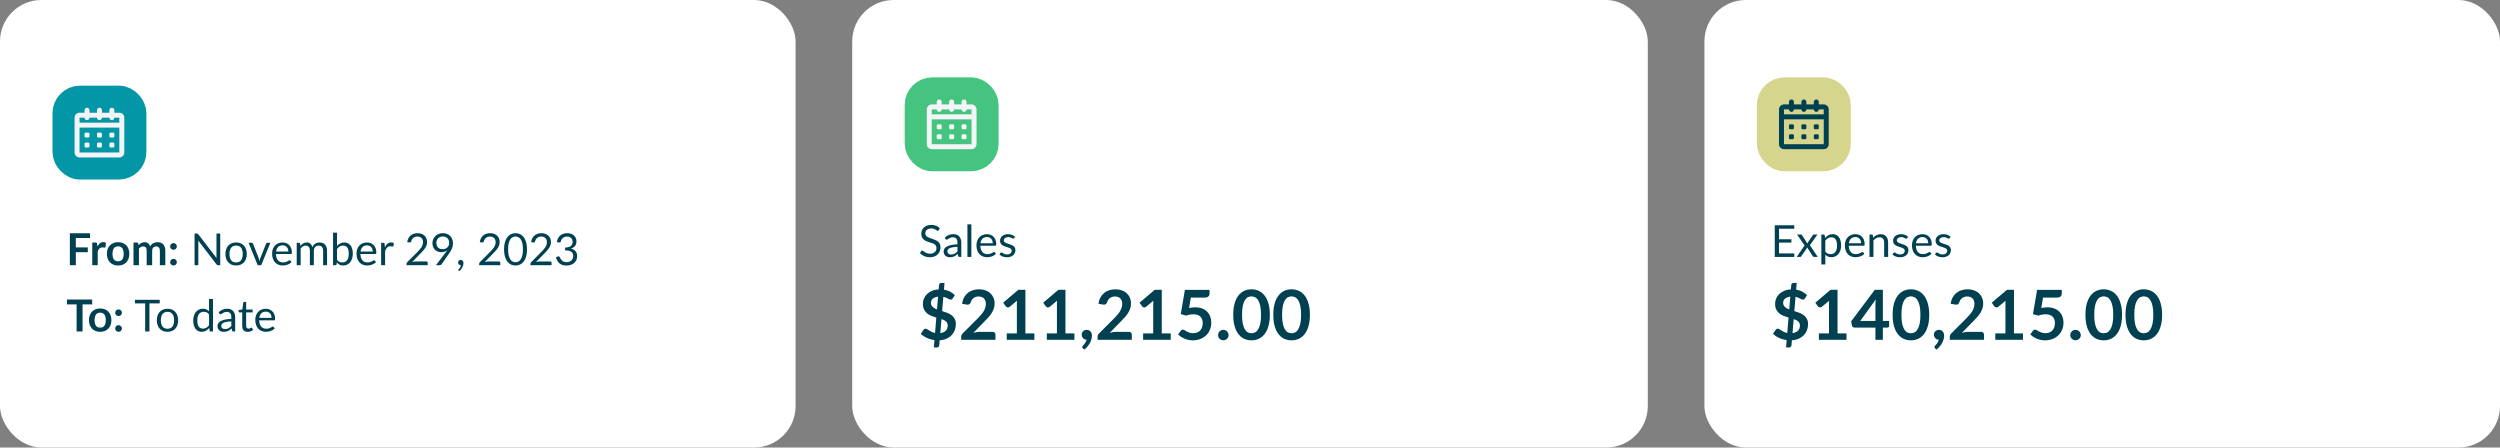 <svg width="905" height="162" viewBox="0 0 905 162" fill="none" xmlns="http://www.w3.org/2000/svg">
<rect x="0" y="0" width="905" height="162" fill="#808080" stroke="none"/>
<g id="Frame 48097073">
<g id="Chart - Value">
<rect width="288" height="162" rx="15" fill="white"/>
<g id="calendar-month-outline">
<rect x="24" y="36" width="24" height="24" rx="5" fill="#0396A6"/>
<rect x="24" y="36" width="24" height="24" rx="5" stroke="#0396A6" stroke-width="10"/>
<g id="Vector">
<path d="M43.2 40.8H41.4V39.9C41.4 39.661 41.305 39.432 41.136 39.264C40.968 39.095 40.739 39 40.5 39C40.261 39 40.032 39.095 39.864 39.264C39.695 39.432 39.6 39.661 39.6 39.9V40.8H36.9V39.9C36.9 39.661 36.805 39.432 36.636 39.264C36.468 39.095 36.239 39 36 39C35.761 39 35.532 39.095 35.364 39.264C35.195 39.432 35.1 39.661 35.1 39.9V40.8H32.4V39.9C32.4 39.661 32.305 39.432 32.136 39.264C31.968 39.095 31.739 39 31.5 39C31.261 39 31.032 39.095 30.864 39.264C30.695 39.432 30.6 39.661 30.6 39.9V40.8H28.8C28.323 40.8 27.865 40.99 27.527 41.327C27.19 41.665 27 42.123 27 42.6V55.2C27 55.677 27.19 56.135 27.527 56.473C27.865 56.81 28.323 57 28.8 57H43.2C43.677 57 44.135 56.81 44.473 56.473C44.81 56.135 45 55.677 45 55.2V42.6C45 42.123 44.81 41.665 44.473 41.327C44.135 40.99 43.677 40.8 43.2 40.8ZM30.6 42.6C30.6 42.839 30.695 43.068 30.864 43.236C31.032 43.405 31.261 43.5 31.5 43.5C31.739 43.5 31.968 43.405 32.136 43.236C32.305 43.068 32.4 42.839 32.4 42.6H35.1C35.1 42.839 35.195 43.068 35.364 43.236C35.532 43.405 35.761 43.5 36 43.5C36.239 43.5 36.468 43.405 36.636 43.236C36.805 43.068 36.9 42.839 36.9 42.6H39.6C39.6 42.839 39.695 43.068 39.864 43.236C40.032 43.405 40.261 43.5 40.5 43.5C40.739 43.5 40.968 43.405 41.136 43.236C41.305 43.068 41.4 42.839 41.4 42.6H43.2V44.4H28.8V42.6H30.6ZM28.8 55.2V46.2H43.2V55.2H28.8Z" fill="#F3F4F8"/>
<path d="M31.95 48H31.05C30.802 48 30.6 48.202 30.6 48.45V49.35C30.6 49.599 30.802 49.8 31.05 49.8H31.95C32.199 49.8 32.4 49.599 32.4 49.35V48.45C32.4 48.202 32.199 48 31.95 48Z" fill="#F3F4F8"/>
<path d="M31.95 51.6H31.05C30.802 51.6 30.6 51.801 30.6 52.05V52.95C30.6 53.199 30.802 53.4 31.05 53.4H31.95C32.199 53.4 32.4 53.199 32.4 52.95V52.05C32.4 51.801 32.199 51.6 31.95 51.6Z" fill="#F3F4F8"/>
<path d="M36.45 48H35.55C35.301 48 35.1 48.202 35.1 48.45V49.35C35.1 49.599 35.301 49.8 35.55 49.8H36.45C36.699 49.8 36.9 49.599 36.9 49.35V48.45C36.9 48.202 36.699 48 36.45 48Z" fill="#F3F4F8"/>
<path d="M36.45 51.6H35.55C35.301 51.6 35.1 51.801 35.1 52.05V52.95C35.1 53.199 35.301 53.4 35.55 53.4H36.45C36.699 53.4 36.9 53.199 36.9 52.95V52.05C36.9 51.801 36.699 51.6 36.45 51.6Z" fill="#F3F4F8"/>
<path d="M40.95 48H40.05C39.801 48 39.6 48.202 39.6 48.45V49.35C39.6 49.599 39.801 49.8 40.05 49.8H40.95C41.199 49.8 41.4 49.599 41.4 49.35V48.45C41.4 48.202 41.199 48 40.95 48Z" fill="#F3F4F8"/>
<path d="M40.95 51.6H40.05C39.801 51.6 39.6 51.801 39.6 52.05V52.95C39.6 53.199 39.801 53.4 40.05 53.4H40.95C41.199 53.4 41.4 53.199 41.4 52.95V52.05C41.4 51.801 41.199 51.6 40.95 51.6Z" fill="#F3F4F8"/>
</g>
</g>
<g id="From: November 29, 2023 To: To date">
<path d="M27.448 86.144V89.568H31.784V91.288H27.448V96H25.288V84.432H32.584V86.144H27.448ZM35.262 89.216C35.518 88.725 35.822 88.341 36.174 88.064C36.526 87.781 36.942 87.64 37.422 87.64C37.8 87.64 38.105 87.723 38.334 87.888L38.206 89.368C38.179 89.464 38.139 89.533 38.086 89.576C38.038 89.613 37.971 89.632 37.886 89.632C37.806 89.632 37.686 89.619 37.526 89.592C37.371 89.565 37.219 89.552 37.07 89.552C36.851 89.552 36.657 89.584 36.486 89.648C36.315 89.712 36.16 89.805 36.022 89.928C35.889 90.045 35.769 90.189 35.662 90.36C35.56 90.531 35.465 90.725 35.374 90.944V96H33.398V87.792H34.558C34.761 87.792 34.902 87.829 34.982 87.904C35.062 87.973 35.115 88.101 35.142 88.288L35.262 89.216ZM42.764 87.664C43.372 87.664 43.924 87.763 44.42 87.96C44.922 88.157 45.348 88.437 45.7 88.8C46.058 89.163 46.332 89.605 46.524 90.128C46.716 90.651 46.812 91.235 46.812 91.88C46.812 92.531 46.716 93.117 46.524 93.64C46.332 94.163 46.058 94.608 45.7 94.976C45.348 95.344 44.922 95.627 44.42 95.824C43.924 96.021 43.372 96.12 42.764 96.12C42.151 96.12 41.594 96.021 41.092 95.824C40.591 95.627 40.162 95.344 39.804 94.976C39.452 94.608 39.178 94.163 38.98 93.64C38.788 93.117 38.692 92.531 38.692 91.88C38.692 91.235 38.788 90.651 38.98 90.128C39.178 89.605 39.452 89.163 39.804 88.8C40.162 88.437 40.591 88.157 41.092 87.96C41.594 87.763 42.151 87.664 42.764 87.664ZM42.764 94.6C43.447 94.6 43.951 94.371 44.276 93.912C44.607 93.453 44.772 92.781 44.772 91.896C44.772 91.011 44.607 90.336 44.276 89.872C43.951 89.408 43.447 89.176 42.764 89.176C42.071 89.176 41.556 89.411 41.22 89.88C40.89 90.344 40.724 91.016 40.724 91.896C40.724 92.776 40.89 93.448 41.22 93.912C41.556 94.371 42.071 94.6 42.764 94.6ZM48.32 96V87.792H49.528C49.784 87.792 49.952 87.912 50.032 88.152L50.16 88.76C50.304 88.6 50.453 88.453 50.608 88.32C50.768 88.187 50.936 88.072 51.112 87.976C51.293 87.88 51.485 87.805 51.688 87.752C51.896 87.693 52.122 87.664 52.368 87.664C52.885 87.664 53.309 87.805 53.64 88.088C53.976 88.365 54.226 88.736 54.392 89.2C54.52 88.928 54.68 88.696 54.872 88.504C55.064 88.307 55.274 88.147 55.504 88.024C55.733 87.901 55.976 87.811 56.232 87.752C56.493 87.693 56.754 87.664 57.016 87.664C57.469 87.664 57.872 87.733 58.224 87.872C58.576 88.011 58.872 88.213 59.112 88.48C59.352 88.747 59.533 89.072 59.656 89.456C59.784 89.84 59.848 90.28 59.848 90.776V96H57.872V90.776C57.872 90.253 57.757 89.861 57.528 89.6C57.298 89.333 56.962 89.2 56.52 89.2C56.317 89.2 56.128 89.235 55.952 89.304C55.781 89.373 55.629 89.475 55.496 89.608C55.368 89.736 55.266 89.899 55.192 90.096C55.117 90.293 55.08 90.52 55.08 90.776V96H53.096V90.776C53.096 90.227 52.984 89.827 52.76 89.576C52.541 89.325 52.218 89.2 51.792 89.2C51.504 89.2 51.234 89.272 50.984 89.416C50.738 89.555 50.509 89.747 50.296 89.992V96H48.32ZM61.598 94.912C61.598 94.747 61.627 94.589 61.686 94.44C61.75 94.291 61.835 94.163 61.942 94.056C62.049 93.949 62.177 93.864 62.326 93.8C62.475 93.736 62.635 93.704 62.806 93.704C62.977 93.704 63.134 93.736 63.278 93.8C63.427 93.864 63.555 93.949 63.662 94.056C63.774 94.163 63.862 94.291 63.926 94.44C63.99 94.589 64.022 94.747 64.022 94.912C64.022 95.083 63.99 95.243 63.926 95.392C63.862 95.536 63.774 95.661 63.662 95.768C63.555 95.875 63.427 95.957 63.278 96.016C63.134 96.08 62.977 96.112 62.806 96.112C62.635 96.112 62.475 96.08 62.326 96.016C62.177 95.957 62.049 95.875 61.942 95.768C61.835 95.661 61.75 95.536 61.686 95.392C61.627 95.243 61.598 95.083 61.598 94.912ZM61.598 89.208C61.598 89.043 61.627 88.885 61.686 88.736C61.75 88.587 61.835 88.459 61.942 88.352C62.049 88.245 62.177 88.16 62.326 88.096C62.475 88.032 62.635 88 62.806 88C62.977 88 63.134 88.032 63.278 88.096C63.427 88.16 63.555 88.245 63.662 88.352C63.774 88.459 63.862 88.587 63.926 88.736C63.99 88.885 64.022 89.043 64.022 89.208C64.022 89.379 63.99 89.539 63.926 89.688C63.862 89.832 63.774 89.957 63.662 90.064C63.555 90.171 63.427 90.256 63.278 90.32C63.134 90.379 62.977 90.408 62.806 90.408C62.635 90.408 62.475 90.379 62.326 90.32C62.177 90.256 62.049 90.171 61.942 90.064C61.835 89.957 61.75 89.832 61.686 89.688C61.627 89.539 61.598 89.379 61.598 89.208ZM79.721 84.536V96H78.945C78.822 96 78.718 95.979 78.633 95.936C78.553 95.893 78.473 95.821 78.393 95.72L71.761 87.08C71.771 87.213 71.779 87.344 71.785 87.472C71.79 87.6 71.793 87.72 71.793 87.832V96H70.433V84.536H71.233C71.302 84.536 71.361 84.541 71.409 84.552C71.457 84.557 71.499 84.571 71.537 84.592C71.574 84.608 71.611 84.635 71.649 84.672C71.686 84.704 71.726 84.747 71.769 84.8L78.401 93.432C78.39 93.293 78.379 93.16 78.369 93.032C78.363 92.899 78.361 92.773 78.361 92.656V84.536H79.721ZM85.481 87.768C86.073 87.768 86.607 87.867 87.082 88.064C87.556 88.261 87.962 88.541 88.297 88.904C88.633 89.267 88.889 89.707 89.066 90.224C89.247 90.736 89.338 91.309 89.338 91.944C89.338 92.584 89.247 93.16 89.066 93.672C88.889 94.184 88.633 94.621 88.297 94.984C87.962 95.347 87.556 95.627 87.082 95.824C86.607 96.016 86.073 96.112 85.481 96.112C84.884 96.112 84.346 96.016 83.865 95.824C83.391 95.627 82.986 95.347 82.65 94.984C82.314 94.621 82.055 94.184 81.874 93.672C81.698 93.16 81.609 92.584 81.609 91.944C81.609 91.309 81.698 90.736 81.874 90.224C82.055 89.707 82.314 89.267 82.65 88.904C82.986 88.541 83.391 88.261 83.865 88.064C84.346 87.867 84.884 87.768 85.481 87.768ZM85.481 95C86.281 95 86.879 94.733 87.273 94.2C87.668 93.661 87.865 92.912 87.865 91.952C87.865 90.987 87.668 90.235 87.273 89.696C86.879 89.157 86.281 88.888 85.481 88.888C85.076 88.888 84.722 88.957 84.418 89.096C84.119 89.235 83.868 89.435 83.665 89.696C83.468 89.957 83.319 90.28 83.218 90.664C83.121 91.043 83.073 91.472 83.073 91.952C83.073 92.912 83.271 93.661 83.665 94.2C84.066 94.733 84.671 95 85.481 95ZM97.869 87.896L94.565 96H93.285L89.981 87.896H91.141C91.258 87.896 91.354 87.925 91.429 87.984C91.504 88.043 91.554 88.112 91.581 88.192L93.637 93.408C93.701 93.605 93.757 93.797 93.805 93.984C93.853 94.171 93.898 94.357 93.941 94.544C93.984 94.357 94.029 94.171 94.077 93.984C94.125 93.797 94.183 93.605 94.253 93.408L96.333 88.192C96.365 88.107 96.418 88.037 96.493 87.984C96.567 87.925 96.656 87.896 96.757 87.896H97.869ZM104.38 91.064C104.38 90.733 104.332 90.432 104.236 90.16C104.145 89.883 104.009 89.645 103.828 89.448C103.652 89.245 103.436 89.091 103.18 88.984C102.924 88.872 102.633 88.816 102.308 88.816C101.625 88.816 101.084 89.016 100.684 89.416C100.289 89.811 100.044 90.36 99.948 91.064H104.38ZM105.532 94.864C105.356 95.077 105.145 95.264 104.9 95.424C104.655 95.579 104.391 95.707 104.108 95.808C103.831 95.909 103.543 95.984 103.244 96.032C102.945 96.085 102.649 96.112 102.356 96.112C101.796 96.112 101.279 96.019 100.804 95.832C100.335 95.64 99.927 95.363 99.58 95C99.239 94.632 98.972 94.179 98.78 93.64C98.588 93.101 98.492 92.483 98.492 91.784C98.492 91.219 98.578 90.691 98.748 90.2C98.924 89.709 99.175 89.285 99.5 88.928C99.826 88.565 100.223 88.283 100.692 88.08C101.161 87.872 101.689 87.768 102.276 87.768C102.761 87.768 103.209 87.851 103.62 88.016C104.036 88.176 104.393 88.411 104.692 88.72C104.996 89.024 105.233 89.403 105.404 89.856C105.575 90.304 105.66 90.816 105.66 91.392C105.66 91.616 105.636 91.765 105.588 91.84C105.54 91.915 105.449 91.952 105.316 91.952H99.9C99.916 92.464 99.986 92.909 100.108 93.288C100.236 93.667 100.412 93.984 100.636 94.24C100.86 94.491 101.127 94.68 101.436 94.808C101.745 94.931 102.092 94.992 102.476 94.992C102.833 94.992 103.14 94.952 103.396 94.872C103.657 94.787 103.881 94.696 104.068 94.6C104.255 94.504 104.409 94.416 104.532 94.336C104.66 94.251 104.769 94.208 104.86 94.208C104.977 94.208 105.068 94.253 105.132 94.344L105.532 94.864ZM107.409 96V87.896H108.265C108.468 87.896 108.593 87.995 108.641 88.192L108.745 89.024C109.044 88.656 109.38 88.355 109.753 88.12C110.127 87.885 110.559 87.768 111.049 87.768C111.593 87.768 112.033 87.92 112.369 88.224C112.711 88.528 112.956 88.939 113.105 89.456C113.223 89.163 113.372 88.909 113.553 88.696C113.74 88.483 113.948 88.307 114.177 88.168C114.407 88.029 114.649 87.928 114.905 87.864C115.167 87.8 115.431 87.768 115.697 87.768C116.124 87.768 116.503 87.837 116.833 87.976C117.169 88.109 117.452 88.307 117.681 88.568C117.916 88.829 118.095 89.152 118.217 89.536C118.34 89.915 118.401 90.349 118.401 90.84V96H116.969V90.84C116.969 90.205 116.831 89.725 116.553 89.4C116.276 89.069 115.876 88.904 115.353 88.904C115.119 88.904 114.895 88.947 114.681 89.032C114.473 89.112 114.289 89.232 114.129 89.392C113.969 89.552 113.841 89.755 113.745 90C113.655 90.24 113.609 90.52 113.609 90.84V96H112.177V90.84C112.177 90.189 112.047 89.704 111.785 89.384C111.524 89.064 111.143 88.904 110.641 88.904C110.289 88.904 109.964 89 109.665 89.192C109.367 89.379 109.092 89.635 108.841 89.96V96H107.409ZM121.998 94.048C122.259 94.4 122.544 94.648 122.854 94.792C123.168 94.936 123.512 95.008 123.886 95.008C124.648 95.008 125.232 94.739 125.638 94.2C126.043 93.661 126.246 92.859 126.246 91.792C126.246 90.8 126.064 90.072 125.702 89.608C125.344 89.139 124.832 88.904 124.166 88.904C123.702 88.904 123.296 89.011 122.95 89.224C122.608 89.437 122.291 89.739 121.998 90.128V94.048ZM121.998 89.064C122.339 88.669 122.723 88.355 123.15 88.12C123.582 87.885 124.078 87.768 124.638 87.768C125.112 87.768 125.539 87.859 125.918 88.04C126.302 88.221 126.627 88.485 126.894 88.832C127.16 89.173 127.363 89.589 127.502 90.08C127.646 90.571 127.718 91.123 127.718 91.736C127.718 92.392 127.638 92.989 127.477 93.528C127.318 94.067 127.086 94.528 126.782 94.912C126.483 95.291 126.118 95.587 125.686 95.8C125.254 96.008 124.768 96.112 124.23 96.112C123.696 96.112 123.246 96.013 122.878 95.816C122.515 95.613 122.198 95.328 121.926 94.96L121.854 95.696C121.811 95.899 121.688 96 121.486 96H120.566V84.216H121.998V89.064ZM134.943 91.064C134.943 90.733 134.895 90.432 134.799 90.16C134.708 89.883 134.572 89.645 134.391 89.448C134.215 89.245 133.999 89.091 133.743 88.984C133.487 88.872 133.196 88.816 132.871 88.816C132.188 88.816 131.647 89.016 131.247 89.416C130.852 89.811 130.607 90.36 130.511 91.064H134.943ZM136.095 94.864C135.919 95.077 135.708 95.264 135.463 95.424C135.217 95.579 134.953 95.707 134.671 95.808C134.393 95.909 134.105 95.984 133.807 96.032C133.508 96.085 133.212 96.112 132.919 96.112C132.359 96.112 131.841 96.019 131.367 95.832C130.897 95.64 130.489 95.363 130.143 95C129.801 94.632 129.535 94.179 129.343 93.64C129.151 93.101 129.055 92.483 129.055 91.784C129.055 91.219 129.14 90.691 129.311 90.2C129.487 89.709 129.737 89.285 130.063 88.928C130.388 88.565 130.785 88.283 131.255 88.08C131.724 87.872 132.252 87.768 132.839 87.768C133.324 87.768 133.772 87.851 134.183 88.016C134.599 88.176 134.956 88.411 135.255 88.72C135.559 89.024 135.796 89.403 135.967 89.856C136.137 90.304 136.223 90.816 136.223 91.392C136.223 91.616 136.199 91.765 136.151 91.84C136.103 91.915 136.012 91.952 135.879 91.952H130.463C130.479 92.464 130.548 92.909 130.671 93.288C130.799 93.667 130.975 93.984 131.199 94.24C131.423 94.491 131.689 94.68 131.999 94.808C132.308 94.931 132.655 94.992 133.039 94.992C133.396 94.992 133.703 94.952 133.959 94.872C134.22 94.787 134.444 94.696 134.631 94.6C134.817 94.504 134.972 94.416 135.095 94.336C135.223 94.251 135.332 94.208 135.423 94.208C135.54 94.208 135.631 94.253 135.695 94.344L136.095 94.864ZM139.324 89.52C139.58 88.965 139.894 88.533 140.268 88.224C140.641 87.909 141.097 87.752 141.636 87.752C141.806 87.752 141.969 87.771 142.124 87.808C142.284 87.845 142.425 87.904 142.548 87.984L142.444 89.048C142.412 89.181 142.332 89.248 142.204 89.248C142.129 89.248 142.02 89.232 141.876 89.2C141.732 89.168 141.569 89.152 141.388 89.152C141.132 89.152 140.902 89.189 140.7 89.264C140.502 89.339 140.324 89.451 140.164 89.6C140.009 89.744 139.868 89.925 139.74 90.144C139.617 90.357 139.505 90.603 139.404 90.88V96H137.972V87.896H138.788C138.942 87.896 139.049 87.925 139.108 87.984C139.166 88.043 139.206 88.144 139.228 88.288L139.324 89.52ZM154.318 94.648C154.473 94.648 154.595 94.693 154.686 94.784C154.777 94.875 154.822 94.992 154.822 95.136V96H147.174V95.512C147.174 95.411 147.195 95.307 147.238 95.2C147.281 95.093 147.347 94.995 147.438 94.904L151.11 91.216C151.414 90.907 151.691 90.611 151.942 90.328C152.193 90.04 152.406 89.752 152.582 89.464C152.758 89.176 152.894 88.885 152.99 88.592C153.086 88.293 153.134 87.976 153.134 87.64C153.134 87.304 153.081 87.011 152.974 86.76C152.867 86.504 152.721 86.293 152.534 86.128C152.353 85.963 152.137 85.84 151.886 85.76C151.635 85.675 151.366 85.632 151.078 85.632C150.785 85.632 150.515 85.675 150.27 85.76C150.025 85.845 149.806 85.965 149.614 86.12C149.427 86.269 149.27 86.448 149.142 86.656C149.014 86.864 148.923 87.093 148.87 87.344C148.806 87.531 148.718 87.656 148.606 87.72C148.499 87.779 148.347 87.795 148.15 87.768L147.406 87.64C147.481 87.117 147.625 86.656 147.838 86.256C148.057 85.851 148.329 85.512 148.654 85.24C148.985 84.968 149.361 84.763 149.782 84.624C150.203 84.48 150.659 84.408 151.15 84.408C151.635 84.408 152.089 84.48 152.51 84.624C152.931 84.768 153.297 84.979 153.606 85.256C153.915 85.528 154.158 85.861 154.334 86.256C154.51 86.651 154.598 87.099 154.598 87.6C154.598 88.027 154.534 88.424 154.406 88.792C154.278 89.155 154.105 89.501 153.886 89.832C153.667 90.163 153.414 90.485 153.126 90.8C152.843 91.115 152.542 91.432 152.222 91.752L149.198 94.84C149.411 94.781 149.627 94.736 149.846 94.704C150.065 94.667 150.275 94.648 150.478 94.648H154.318ZM157.967 87.904C157.967 88.267 158.018 88.592 158.119 88.88C158.226 89.163 158.375 89.403 158.567 89.6C158.764 89.797 159.002 89.947 159.279 90.048C159.562 90.149 159.876 90.2 160.223 90.2C160.607 90.2 160.946 90.139 161.239 90.016C161.538 89.888 161.788 89.72 161.991 89.512C162.194 89.304 162.348 89.064 162.455 88.792C162.562 88.52 162.615 88.237 162.615 87.944C162.615 87.587 162.556 87.264 162.439 86.976C162.327 86.683 162.17 86.435 161.967 86.232C161.764 86.029 161.522 85.875 161.239 85.768C160.962 85.656 160.655 85.6 160.319 85.6C159.967 85.6 159.647 85.659 159.359 85.776C159.071 85.888 158.823 86.045 158.615 86.248C158.407 86.451 158.247 86.693 158.135 86.976C158.023 87.259 157.967 87.568 157.967 87.904ZM161.295 91.432C161.412 91.277 161.522 91.131 161.623 90.992C161.724 90.853 161.82 90.715 161.911 90.576C161.618 90.811 161.287 90.989 160.919 91.112C160.551 91.235 160.162 91.296 159.751 91.296C159.319 91.296 158.908 91.224 158.519 91.08C158.135 90.936 157.796 90.725 157.503 90.448C157.21 90.165 156.975 89.821 156.799 89.416C156.628 89.005 156.543 88.536 156.543 88.008C156.543 87.507 156.636 87.037 156.823 86.6C157.01 86.163 157.271 85.781 157.607 85.456C157.943 85.131 158.343 84.875 158.807 84.688C159.271 84.501 159.78 84.408 160.335 84.408C160.884 84.408 161.383 84.499 161.831 84.68C162.279 84.861 162.663 85.115 162.983 85.44C163.303 85.765 163.548 86.155 163.719 86.608C163.895 87.061 163.983 87.563 163.983 88.112C163.983 88.443 163.951 88.757 163.887 89.056C163.828 89.349 163.74 89.64 163.623 89.928C163.511 90.211 163.372 90.493 163.207 90.776C163.042 91.053 162.855 91.339 162.647 91.632L159.855 95.664C159.786 95.765 159.687 95.848 159.559 95.912C159.431 95.971 159.284 96 159.119 96H157.807L161.295 91.432ZM166.024 97.936C165.982 97.899 165.952 97.864 165.936 97.832C165.92 97.8 165.912 97.76 165.912 97.712C165.912 97.675 165.923 97.637 165.944 97.6C165.971 97.563 166 97.528 166.032 97.496C166.086 97.437 166.152 97.36 166.232 97.264C166.318 97.168 166.403 97.053 166.488 96.92C166.574 96.792 166.651 96.648 166.72 96.488C166.795 96.333 166.848 96.168 166.88 95.992C166.864 95.997 166.846 96 166.824 96C166.808 96 166.792 96 166.776 96C166.499 96 166.272 95.909 166.096 95.728C165.926 95.541 165.84 95.304 165.84 95.016C165.84 94.765 165.926 94.552 166.096 94.376C166.272 94.2 166.504 94.112 166.792 94.112C166.952 94.112 167.094 94.141 167.216 94.2C167.339 94.259 167.44 94.341 167.52 94.448C167.606 94.549 167.67 94.669 167.712 94.808C167.755 94.941 167.776 95.088 167.776 95.248C167.776 95.488 167.742 95.739 167.672 96C167.608 96.256 167.51 96.509 167.376 96.76C167.248 97.016 167.091 97.264 166.904 97.504C166.718 97.744 166.504 97.965 166.264 98.168L166.024 97.936ZM180.599 94.648C180.754 94.648 180.876 94.693 180.967 94.784C181.058 94.875 181.103 94.992 181.103 95.136V96H173.455V95.512C173.455 95.411 173.476 95.307 173.519 95.2C173.562 95.093 173.628 94.995 173.719 94.904L177.391 91.216C177.695 90.907 177.972 90.611 178.223 90.328C178.474 90.04 178.687 89.752 178.863 89.464C179.039 89.176 179.175 88.885 179.271 88.592C179.367 88.293 179.415 87.976 179.415 87.64C179.415 87.304 179.362 87.011 179.255 86.76C179.148 86.504 179.002 86.293 178.815 86.128C178.634 85.963 178.418 85.84 178.167 85.76C177.916 85.675 177.647 85.632 177.359 85.632C177.066 85.632 176.796 85.675 176.551 85.76C176.306 85.845 176.087 85.965 175.895 86.12C175.708 86.269 175.551 86.448 175.423 86.656C175.295 86.864 175.204 87.093 175.151 87.344C175.087 87.531 174.999 87.656 174.887 87.72C174.78 87.779 174.628 87.795 174.431 87.768L173.687 87.64C173.762 87.117 173.906 86.656 174.119 86.256C174.338 85.851 174.61 85.512 174.935 85.24C175.266 84.968 175.642 84.763 176.063 84.624C176.484 84.48 176.94 84.408 177.431 84.408C177.916 84.408 178.37 84.48 178.791 84.624C179.212 84.768 179.578 84.979 179.887 85.256C180.196 85.528 180.439 85.861 180.615 86.256C180.791 86.651 180.879 87.099 180.879 87.6C180.879 88.027 180.815 88.424 180.687 88.792C180.559 89.155 180.386 89.501 180.167 89.832C179.948 90.163 179.695 90.485 179.407 90.8C179.124 91.115 178.823 91.432 178.503 91.752L175.479 94.84C175.692 94.781 175.908 94.736 176.127 94.704C176.346 94.667 176.556 94.648 176.759 94.648H180.599ZM190.784 90.272C190.784 91.275 190.675 92.144 190.456 92.88C190.243 93.611 189.95 94.216 189.576 94.696C189.203 95.176 188.76 95.533 188.248 95.768C187.742 96.003 187.198 96.12 186.616 96.12C186.03 96.12 185.483 96.003 184.976 95.768C184.475 95.533 184.038 95.176 183.664 94.696C183.291 94.216 182.998 93.611 182.784 92.88C182.571 92.144 182.464 91.275 182.464 90.272C182.464 89.269 182.571 88.4 182.784 87.664C182.998 86.928 183.291 86.32 183.664 85.84C184.038 85.355 184.475 84.995 184.976 84.76C185.483 84.525 186.03 84.408 186.616 84.408C187.198 84.408 187.742 84.525 188.248 84.76C188.76 84.995 189.203 85.355 189.576 85.84C189.95 86.32 190.243 86.928 190.456 87.664C190.675 88.4 190.784 89.269 190.784 90.272ZM189.304 90.272C189.304 89.397 189.23 88.664 189.08 88.072C188.936 87.475 188.739 86.995 188.488 86.632C188.243 86.269 187.958 86.011 187.632 85.856C187.307 85.696 186.968 85.616 186.616 85.616C186.264 85.616 185.926 85.696 185.6 85.856C185.275 86.011 184.99 86.269 184.744 86.632C184.499 86.995 184.302 87.475 184.152 88.072C184.008 88.664 183.936 89.397 183.936 90.272C183.936 91.147 184.008 91.88 184.152 92.472C184.302 93.064 184.499 93.541 184.744 93.904C184.99 94.267 185.275 94.528 185.6 94.688C185.926 94.843 186.264 94.92 186.616 94.92C186.968 94.92 187.307 94.843 187.632 94.688C187.958 94.528 188.243 94.267 188.488 93.904C188.739 93.541 188.936 93.064 189.08 92.472C189.23 91.88 189.304 91.147 189.304 90.272ZM199.162 94.648C199.316 94.648 199.439 94.693 199.53 94.784C199.62 94.875 199.666 94.992 199.666 95.136V96H192.018V95.512C192.018 95.411 192.039 95.307 192.082 95.2C192.124 95.093 192.191 94.995 192.282 94.904L195.954 91.216C196.258 90.907 196.535 90.611 196.786 90.328C197.036 90.04 197.25 89.752 197.426 89.464C197.602 89.176 197.738 88.885 197.834 88.592C197.93 88.293 197.978 87.976 197.978 87.64C197.978 87.304 197.924 87.011 197.818 86.76C197.711 86.504 197.564 86.293 197.378 86.128C197.196 85.963 196.98 85.84 196.73 85.76C196.479 85.675 196.21 85.632 195.922 85.632C195.628 85.632 195.359 85.675 195.114 85.76C194.868 85.845 194.65 85.965 194.458 86.12C194.271 86.269 194.114 86.448 193.986 86.656C193.858 86.864 193.767 87.093 193.714 87.344C193.65 87.531 193.562 87.656 193.45 87.72C193.343 87.779 193.191 87.795 192.994 87.768L192.25 87.64C192.324 87.117 192.468 86.656 192.682 86.256C192.9 85.851 193.172 85.512 193.498 85.24C193.828 84.968 194.204 84.763 194.626 84.624C195.047 84.48 195.503 84.408 195.994 84.408C196.479 84.408 196.932 84.48 197.354 84.624C197.775 84.768 198.14 84.979 198.45 85.256C198.759 85.528 199.002 85.861 199.178 86.256C199.354 86.651 199.442 87.099 199.442 87.6C199.442 88.027 199.378 88.424 199.25 88.792C199.122 89.155 198.948 89.501 198.73 89.832C198.511 90.163 198.258 90.485 197.97 90.8C197.687 91.115 197.386 91.432 197.066 91.752L194.042 94.84C194.255 94.781 194.471 94.736 194.69 94.704C194.908 94.667 195.119 94.648 195.322 94.648H199.162ZM201.587 87.64C201.662 87.117 201.806 86.656 202.019 86.256C202.232 85.851 202.502 85.512 202.827 85.24C203.158 84.968 203.534 84.763 203.955 84.624C204.382 84.48 204.84 84.408 205.331 84.408C205.816 84.408 206.264 84.477 206.675 84.616C207.086 84.755 207.438 84.952 207.731 85.208C208.03 85.464 208.262 85.773 208.427 86.136C208.592 86.499 208.675 86.901 208.675 87.344C208.675 87.707 208.627 88.032 208.531 88.32C208.44 88.603 208.307 88.851 208.131 89.064C207.96 89.277 207.752 89.459 207.507 89.608C207.262 89.757 206.987 89.88 206.683 89.976C207.43 90.168 207.99 90.499 208.363 90.968C208.742 91.432 208.931 92.013 208.931 92.712C208.931 93.24 208.83 93.715 208.627 94.136C208.43 94.557 208.158 94.917 207.811 95.216C207.464 95.509 207.059 95.736 206.595 95.896C206.136 96.051 205.643 96.128 205.115 96.128C204.507 96.128 203.987 96.053 203.555 95.904C203.123 95.749 202.758 95.539 202.459 95.272C202.16 95.005 201.915 94.691 201.723 94.328C201.531 93.96 201.368 93.563 201.235 93.136L201.851 92.88C202.011 92.811 202.166 92.792 202.315 92.824C202.47 92.856 202.582 92.944 202.651 93.088C202.72 93.237 202.806 93.416 202.907 93.624C203.014 93.832 203.158 94.032 203.339 94.224C203.52 94.416 203.75 94.579 204.027 94.712C204.31 94.845 204.667 94.912 205.099 94.912C205.499 94.912 205.848 94.848 206.147 94.72C206.451 94.587 206.702 94.416 206.899 94.208C207.102 94 207.254 93.768 207.355 93.512C207.456 93.256 207.507 93.003 207.507 92.752C207.507 92.443 207.467 92.16 207.387 91.904C207.307 91.648 207.158 91.427 206.939 91.24C206.72 91.053 206.419 90.907 206.035 90.8C205.656 90.693 205.168 90.64 204.571 90.64V89.608C205.062 89.603 205.478 89.549 205.819 89.448C206.166 89.347 206.446 89.208 206.659 89.032C206.878 88.856 207.035 88.645 207.131 88.4C207.232 88.155 207.283 87.883 207.283 87.584C207.283 87.253 207.23 86.965 207.123 86.72C207.022 86.475 206.88 86.272 206.699 86.112C206.518 85.952 206.302 85.832 206.051 85.752C205.806 85.672 205.539 85.632 205.251 85.632C204.963 85.632 204.694 85.675 204.443 85.76C204.198 85.845 203.979 85.965 203.787 86.12C203.6 86.269 203.443 86.448 203.315 86.656C203.187 86.864 203.096 87.093 203.043 87.344C202.974 87.531 202.886 87.656 202.779 87.72C202.678 87.779 202.528 87.795 202.331 87.768L201.587 87.64ZM33.368 110.2H29.88V120H27.728V110.2H24.24V108.432H33.368V110.2ZM36.28 111.664C36.888 111.664 37.44 111.763 37.936 111.96C38.437 112.157 38.864 112.437 39.216 112.8C39.573 113.163 39.848 113.605 40.04 114.128C40.232 114.651 40.328 115.235 40.328 115.88C40.328 116.531 40.232 117.117 40.04 117.64C39.848 118.163 39.573 118.608 39.216 118.976C38.864 119.344 38.437 119.627 37.936 119.824C37.44 120.021 36.888 120.12 36.28 120.12C35.666 120.12 35.109 120.021 34.608 119.824C34.106 119.627 33.677 119.344 33.32 118.976C32.968 118.608 32.693 118.163 32.496 117.64C32.304 117.117 32.208 116.531 32.208 115.88C32.208 115.235 32.304 114.651 32.496 114.128C32.693 113.605 32.968 113.163 33.32 112.8C33.677 112.437 34.106 112.157 34.608 111.96C35.109 111.763 35.666 111.664 36.28 111.664ZM36.28 118.6C36.962 118.6 37.467 118.371 37.792 117.912C38.123 117.453 38.288 116.781 38.288 115.896C38.288 115.011 38.123 114.336 37.792 113.872C37.467 113.408 36.962 113.176 36.28 113.176C35.587 113.176 35.072 113.411 34.736 113.88C34.405 114.344 34.24 115.016 34.24 115.896C34.24 116.776 34.405 117.448 34.736 117.912C35.072 118.371 35.587 118.6 36.28 118.6ZM41.707 118.912C41.707 118.747 41.737 118.589 41.795 118.44C41.859 118.291 41.945 118.163 42.051 118.056C42.158 117.949 42.286 117.864 42.435 117.8C42.585 117.736 42.745 117.704 42.915 117.704C43.086 117.704 43.243 117.736 43.387 117.8C43.537 117.864 43.665 117.949 43.771 118.056C43.883 118.163 43.971 118.291 44.035 118.44C44.099 118.589 44.131 118.747 44.131 118.912C44.131 119.083 44.099 119.243 44.035 119.392C43.971 119.536 43.883 119.661 43.771 119.768C43.665 119.875 43.537 119.957 43.387 120.016C43.243 120.08 43.086 120.112 42.915 120.112C42.745 120.112 42.585 120.08 42.435 120.016C42.286 119.957 42.158 119.875 42.051 119.768C41.945 119.661 41.859 119.536 41.795 119.392C41.737 119.243 41.707 119.083 41.707 118.912ZM41.707 113.208C41.707 113.043 41.737 112.885 41.795 112.736C41.859 112.587 41.945 112.459 42.051 112.352C42.158 112.245 42.286 112.16 42.435 112.096C42.585 112.032 42.745 112 42.915 112C43.086 112 43.243 112.032 43.387 112.096C43.537 112.16 43.665 112.245 43.771 112.352C43.883 112.459 43.971 112.587 44.035 112.736C44.099 112.885 44.131 113.043 44.131 113.208C44.131 113.379 44.099 113.539 44.035 113.688C43.971 113.832 43.883 113.957 43.771 114.064C43.665 114.171 43.537 114.256 43.387 114.32C43.243 114.379 43.086 114.408 42.915 114.408C42.745 114.408 42.585 114.379 42.435 114.32C42.286 114.256 42.158 114.171 42.051 114.064C41.945 113.957 41.859 113.832 41.795 113.688C41.737 113.539 41.707 113.379 41.707 113.208ZM57.81 109.84H54.098V120H52.554V109.84H48.834V108.536H57.81V109.84ZM60.638 111.768C61.23 111.768 61.763 111.867 62.238 112.064C62.712 112.261 63.118 112.541 63.454 112.904C63.79 113.267 64.046 113.707 64.222 114.224C64.403 114.736 64.494 115.309 64.494 115.944C64.494 116.584 64.403 117.16 64.222 117.672C64.046 118.184 63.79 118.621 63.454 118.984C63.118 119.347 62.712 119.627 62.238 119.824C61.763 120.016 61.23 120.112 60.638 120.112C60.04 120.112 59.502 120.016 59.022 119.824C58.547 119.627 58.142 119.347 57.806 118.984C57.47 118.621 57.211 118.184 57.03 117.672C56.854 117.16 56.766 116.584 56.766 115.944C56.766 115.309 56.854 114.736 57.03 114.224C57.211 113.707 57.47 113.267 57.806 112.904C58.142 112.541 58.547 112.261 59.022 112.064C59.502 111.867 60.04 111.768 60.638 111.768ZM60.638 119C61.438 119 62.035 118.733 62.43 118.2C62.824 117.661 63.022 116.912 63.022 115.952C63.022 114.987 62.824 114.235 62.43 113.696C62.035 113.157 61.438 112.888 60.638 112.888C60.232 112.888 59.878 112.957 59.574 113.096C59.275 113.235 59.024 113.435 58.822 113.696C58.624 113.957 58.475 114.28 58.374 114.664C58.278 115.043 58.23 115.472 58.23 115.952C58.23 116.912 58.427 117.661 58.822 118.2C59.222 118.733 59.827 119 60.638 119ZM75.674 113.824C75.407 113.467 75.119 113.219 74.81 113.08C74.5 112.936 74.154 112.864 73.77 112.864C73.018 112.864 72.439 113.133 72.034 113.672C71.628 114.211 71.426 114.979 71.426 115.976C71.426 116.504 71.471 116.957 71.562 117.336C71.652 117.709 71.786 118.019 71.962 118.264C72.138 118.504 72.354 118.68 72.61 118.792C72.866 118.904 73.156 118.96 73.482 118.96C73.951 118.96 74.359 118.853 74.706 118.64C75.058 118.427 75.38 118.125 75.674 117.736V113.824ZM77.098 108.216V120H76.25C76.047 120 75.919 119.901 75.866 119.704L75.738 118.72C75.391 119.136 74.996 119.472 74.554 119.728C74.111 119.984 73.599 120.112 73.018 120.112C72.554 120.112 72.132 120.024 71.754 119.848C71.375 119.667 71.052 119.403 70.786 119.056C70.519 118.709 70.314 118.277 70.17 117.76C70.026 117.243 69.954 116.648 69.954 115.976C69.954 115.379 70.034 114.824 70.194 114.312C70.354 113.795 70.583 113.347 70.882 112.968C71.18 112.589 71.546 112.293 71.978 112.08C72.415 111.861 72.906 111.752 73.45 111.752C73.946 111.752 74.37 111.837 74.722 112.008C75.079 112.173 75.396 112.405 75.674 112.704V108.216H77.098ZM83.739 116.352C83.083 116.373 82.523 116.427 82.059 116.512C81.6 116.592 81.224 116.699 80.931 116.832C80.643 116.965 80.432 117.123 80.299 117.304C80.171 117.485 80.107 117.688 80.107 117.912C80.107 118.125 80.141 118.309 80.211 118.464C80.28 118.619 80.373 118.747 80.491 118.848C80.613 118.944 80.755 119.016 80.915 119.064C81.08 119.107 81.256 119.128 81.443 119.128C81.693 119.128 81.923 119.104 82.131 119.056C82.339 119.003 82.533 118.928 82.715 118.832C82.901 118.736 83.077 118.621 83.243 118.488C83.413 118.355 83.579 118.203 83.739 118.032V116.352ZM79.139 113.04C79.587 112.608 80.069 112.285 80.587 112.072C81.104 111.859 81.677 111.752 82.307 111.752C82.76 111.752 83.163 111.827 83.515 111.976C83.867 112.125 84.163 112.333 84.403 112.6C84.643 112.867 84.824 113.189 84.947 113.568C85.069 113.947 85.131 114.363 85.131 114.816V120H84.499C84.36 120 84.253 119.979 84.179 119.936C84.104 119.888 84.045 119.797 84.003 119.664L83.843 118.896C83.629 119.093 83.421 119.269 83.219 119.424C83.016 119.573 82.803 119.701 82.579 119.808C82.355 119.909 82.115 119.987 81.859 120.04C81.608 120.099 81.328 120.128 81.019 120.128C80.704 120.128 80.408 120.085 80.131 120C79.853 119.909 79.611 119.776 79.403 119.6C79.2 119.424 79.037 119.203 78.915 118.936C78.797 118.664 78.739 118.344 78.739 117.976C78.739 117.656 78.827 117.349 79.003 117.056C79.179 116.757 79.464 116.493 79.859 116.264C80.253 116.035 80.768 115.848 81.403 115.704C82.037 115.555 82.816 115.469 83.739 115.448V114.816C83.739 114.187 83.603 113.712 83.331 113.392C83.059 113.067 82.661 112.904 82.139 112.904C81.787 112.904 81.491 112.949 81.251 113.04C81.016 113.125 80.811 113.224 80.635 113.336C80.464 113.443 80.315 113.541 80.187 113.632C80.064 113.717 79.941 113.76 79.819 113.76C79.723 113.76 79.64 113.736 79.571 113.688C79.501 113.635 79.443 113.571 79.395 113.496L79.139 113.04ZM89.678 120.128C89.038 120.128 88.545 119.949 88.198 119.592C87.857 119.235 87.686 118.72 87.686 118.048V113.088H86.71C86.625 113.088 86.553 113.064 86.495 113.016C86.436 112.963 86.406 112.883 86.406 112.776V112.208L87.734 112.04L88.062 109.536C88.079 109.456 88.113 109.392 88.166 109.344C88.225 109.291 88.3 109.264 88.391 109.264H89.111V112.056H91.454V113.088H89.111V117.952C89.111 118.293 89.193 118.547 89.359 118.712C89.524 118.877 89.737 118.96 89.999 118.96C90.148 118.96 90.276 118.941 90.382 118.904C90.495 118.861 90.591 118.816 90.671 118.768C90.751 118.72 90.817 118.677 90.871 118.64C90.929 118.597 90.98 118.576 91.022 118.576C91.097 118.576 91.164 118.621 91.222 118.712L91.638 119.392C91.393 119.621 91.097 119.803 90.751 119.936C90.404 120.064 90.046 120.128 89.678 120.128ZM98.302 115.064C98.302 114.733 98.254 114.432 98.158 114.16C98.067 113.883 97.931 113.645 97.75 113.448C97.574 113.245 97.358 113.091 97.102 112.984C96.846 112.872 96.555 112.816 96.23 112.816C95.547 112.816 95.006 113.016 94.606 113.416C94.211 113.811 93.966 114.36 93.87 115.064H98.302ZM99.454 118.864C99.278 119.077 99.067 119.264 98.822 119.424C98.577 119.579 98.313 119.707 98.03 119.808C97.753 119.909 97.465 119.984 97.166 120.032C96.867 120.085 96.571 120.112 96.278 120.112C95.718 120.112 95.201 120.019 94.726 119.832C94.257 119.64 93.849 119.363 93.502 119C93.161 118.632 92.894 118.179 92.702 117.64C92.51 117.101 92.414 116.483 92.414 115.784C92.414 115.219 92.499 114.691 92.67 114.2C92.846 113.709 93.097 113.285 93.422 112.928C93.747 112.565 94.145 112.283 94.614 112.08C95.083 111.872 95.611 111.768 96.198 111.768C96.683 111.768 97.131 111.851 97.542 112.016C97.958 112.176 98.315 112.411 98.614 112.72C98.918 113.024 99.155 113.403 99.326 113.856C99.497 114.304 99.582 114.816 99.582 115.392C99.582 115.616 99.558 115.765 99.51 115.84C99.462 115.915 99.371 115.952 99.238 115.952H93.822C93.838 116.464 93.907 116.909 94.03 117.288C94.158 117.667 94.334 117.984 94.558 118.24C94.782 118.491 95.049 118.68 95.358 118.808C95.667 118.931 96.014 118.992 96.398 118.992C96.755 118.992 97.062 118.952 97.318 118.872C97.579 118.787 97.803 118.696 97.99 118.6C98.177 118.504 98.331 118.416 98.454 118.336C98.582 118.251 98.691 118.208 98.782 118.208C98.899 118.208 98.99 118.253 99.054 118.344L99.454 118.864Z" fill="#004050"/>
</g>
</g>
<g id="Chart - Value_2">
<rect x="308.5" width="288" height="162" rx="15" fill="white"/>
<g id="calendar-month-outline_2">
<rect x="332.5" y="33" width="24" height="24" rx="5" fill="#45C47F"/>
<rect x="332.5" y="33" width="24" height="24" rx="5" stroke="#45C47F" stroke-width="10"/>
<g id="Vector_2">
<path d="M351.7 37.8H349.9V36.9C349.9 36.661 349.805 36.432 349.636 36.264C349.468 36.095 349.239 36 349 36C348.761 36 348.532 36.095 348.364 36.264C348.195 36.432 348.1 36.661 348.1 36.9V37.8H345.4V36.9C345.4 36.661 345.305 36.432 345.136 36.264C344.968 36.095 344.739 36 344.5 36C344.261 36 344.032 36.095 343.864 36.264C343.695 36.432 343.6 36.661 343.6 36.9V37.8H340.9V36.9C340.9 36.661 340.805 36.432 340.636 36.264C340.468 36.095 340.239 36 340 36C339.761 36 339.532 36.095 339.364 36.264C339.195 36.432 339.1 36.661 339.1 36.9V37.8H337.3C336.823 37.8 336.365 37.99 336.027 38.327C335.69 38.665 335.5 39.123 335.5 39.6V52.2C335.5 52.677 335.69 53.135 336.027 53.473C336.365 53.81 336.823 54 337.3 54H351.7C352.177 54 352.635 53.81 352.973 53.473C353.31 53.135 353.5 52.677 353.5 52.2V39.6C353.5 39.123 353.31 38.665 352.973 38.327C352.635 37.99 352.177 37.8 351.7 37.8ZM339.1 39.6C339.1 39.839 339.195 40.068 339.364 40.236C339.532 40.405 339.761 40.5 340 40.5C340.239 40.5 340.468 40.405 340.636 40.236C340.805 40.068 340.9 39.839 340.9 39.6H343.6C343.6 39.839 343.695 40.068 343.864 40.236C344.032 40.405 344.261 40.5 344.5 40.5C344.739 40.5 344.968 40.405 345.136 40.236C345.305 40.068 345.4 39.839 345.4 39.6H348.1C348.1 39.839 348.195 40.068 348.364 40.236C348.532 40.405 348.761 40.5 349 40.5C349.239 40.5 349.468 40.405 349.636 40.236C349.805 40.068 349.9 39.839 349.9 39.6H351.7V41.4H337.3V39.6H339.1ZM337.3 52.2V43.2H351.7V52.2H337.3Z" fill="#F3F4F8"/>
<path d="M340.45 45H339.55C339.301 45 339.1 45.202 339.1 45.45V46.35C339.1 46.599 339.301 46.8 339.55 46.8H340.45C340.699 46.8 340.9 46.599 340.9 46.35V45.45C340.9 45.202 340.699 45 340.45 45Z" fill="#F3F4F8"/>
<path d="M340.45 48.6H339.55C339.301 48.6 339.1 48.801 339.1 49.05V49.95C339.1 50.199 339.301 50.4 339.55 50.4H340.45C340.699 50.4 340.9 50.199 340.9 49.95V49.05C340.9 48.801 340.699 48.6 340.45 48.6Z" fill="#F3F4F8"/>
<path d="M344.95 45H344.05C343.801 45 343.6 45.202 343.6 45.45V46.35C343.6 46.599 343.801 46.8 344.05 46.8H344.95C345.199 46.8 345.4 46.599 345.4 46.35V45.45C345.4 45.202 345.199 45 344.95 45Z" fill="#F3F4F8"/>
<path d="M344.95 48.6H344.05C343.801 48.6 343.6 48.801 343.6 49.05V49.95C343.6 50.199 343.801 50.4 344.05 50.4H344.95C345.199 50.4 345.4 50.199 345.4 49.95V49.05C345.4 48.801 345.199 48.6 344.95 48.6Z" fill="#F3F4F8"/>
<path d="M349.45 45H348.55C348.301 45 348.1 45.202 348.1 45.45V46.35C348.1 46.599 348.301 46.8 348.55 46.8H349.45C349.699 46.8 349.9 46.599 349.9 46.35V45.45C349.9 45.202 349.699 45 349.45 45Z" fill="#F3F4F8"/>
<path d="M349.45 48.6H348.55C348.301 48.6 348.1 48.801 348.1 49.05V49.95C348.1 50.199 348.301 50.4 348.55 50.4H349.45C349.699 50.4 349.9 50.199 349.9 49.95V49.05C349.9 48.801 349.699 48.6 349.45 48.6Z" fill="#F3F4F8"/>
</g>
</g>
<path id="From: November 29, 2023 To: To date_2" d="M339.828 83.328C339.78 83.408 339.727 83.469 339.668 83.512C339.615 83.549 339.548 83.568 339.468 83.568C339.377 83.568 339.271 83.523 339.148 83.432C339.025 83.341 338.871 83.243 338.684 83.136C338.503 83.024 338.281 82.923 338.02 82.832C337.764 82.741 337.452 82.696 337.084 82.696C336.737 82.696 336.431 82.744 336.164 82.84C335.903 82.931 335.681 83.056 335.5 83.216C335.324 83.376 335.191 83.565 335.1 83.784C335.009 83.997 334.964 84.229 334.964 84.48C334.964 84.8 335.041 85.067 335.196 85.28C335.356 85.488 335.564 85.667 335.82 85.816C336.081 85.965 336.375 86.096 336.7 86.208C337.031 86.315 337.367 86.427 337.708 86.544C338.055 86.661 338.391 86.795 338.716 86.944C339.047 87.088 339.34 87.272 339.596 87.496C339.857 87.72 340.065 87.995 340.22 88.32C340.38 88.645 340.46 89.045 340.46 89.52C340.46 90.021 340.375 90.493 340.204 90.936C340.033 91.373 339.783 91.755 339.452 92.08C339.127 92.405 338.724 92.661 338.244 92.848C337.769 93.035 337.228 93.128 336.62 93.128C335.873 93.128 335.196 92.995 334.588 92.728C333.98 92.456 333.46 92.091 333.028 91.632L333.476 90.896C333.519 90.837 333.569 90.789 333.628 90.752C333.692 90.709 333.761 90.688 333.836 90.688C333.905 90.688 333.983 90.717 334.068 90.776C334.159 90.829 334.26 90.899 334.372 90.984C334.484 91.069 334.612 91.163 334.756 91.264C334.9 91.365 335.063 91.459 335.244 91.544C335.431 91.629 335.641 91.701 335.876 91.76C336.111 91.813 336.375 91.84 336.668 91.84C337.036 91.84 337.364 91.789 337.652 91.688C337.94 91.587 338.183 91.445 338.38 91.264C338.583 91.077 338.737 90.856 338.844 90.6C338.951 90.344 339.004 90.059 339.004 89.744C339.004 89.397 338.924 89.115 338.764 88.896C338.609 88.672 338.404 88.485 338.148 88.336C337.892 88.187 337.599 88.061 337.268 87.96C336.937 87.853 336.601 87.747 336.26 87.64C335.919 87.528 335.583 87.4 335.252 87.256C334.921 87.112 334.628 86.925 334.372 86.696C334.116 86.467 333.908 86.181 333.748 85.84C333.593 85.493 333.516 85.067 333.516 84.56C333.516 84.155 333.593 83.763 333.748 83.384C333.908 83.005 334.137 82.669 334.436 82.376C334.74 82.083 335.111 81.848 335.548 81.672C335.991 81.496 336.497 81.408 337.068 81.408C337.708 81.408 338.289 81.509 338.812 81.712C339.34 81.915 339.804 82.208 340.204 82.592L339.828 83.328ZM346.598 89.352C345.942 89.373 345.382 89.427 344.918 89.512C344.459 89.592 344.083 89.699 343.79 89.832C343.502 89.965 343.291 90.123 343.158 90.304C343.03 90.485 342.966 90.688 342.966 90.912C342.966 91.125 343.001 91.309 343.07 91.464C343.139 91.619 343.233 91.747 343.35 91.848C343.473 91.944 343.614 92.016 343.774 92.064C343.939 92.107 344.115 92.128 344.302 92.128C344.553 92.128 344.782 92.104 344.99 92.056C345.198 92.003 345.393 91.928 345.574 91.832C345.761 91.736 345.937 91.621 346.102 91.488C346.273 91.355 346.438 91.203 346.598 91.032V89.352ZM341.998 86.04C342.446 85.608 342.929 85.285 343.446 85.072C343.963 84.859 344.537 84.752 345.166 84.752C345.619 84.752 346.022 84.827 346.374 84.976C346.726 85.125 347.022 85.333 347.262 85.6C347.502 85.867 347.683 86.189 347.806 86.568C347.929 86.947 347.99 87.363 347.99 87.816V93H347.358C347.219 93 347.113 92.979 347.038 92.936C346.963 92.888 346.905 92.797 346.862 92.664L346.702 91.896C346.489 92.093 346.281 92.269 346.078 92.424C345.875 92.573 345.662 92.701 345.438 92.808C345.214 92.909 344.974 92.987 344.718 93.04C344.467 93.099 344.187 93.128 343.878 93.128C343.563 93.128 343.267 93.085 342.99 93C342.713 92.909 342.47 92.776 342.262 92.6C342.059 92.424 341.897 92.203 341.774 91.936C341.657 91.664 341.598 91.344 341.598 90.976C341.598 90.656 341.686 90.349 341.862 90.056C342.038 89.757 342.323 89.493 342.718 89.264C343.113 89.035 343.627 88.848 344.262 88.704C344.897 88.555 345.675 88.469 346.598 88.448V87.816C346.598 87.187 346.462 86.712 346.19 86.392C345.918 86.067 345.521 85.904 344.998 85.904C344.646 85.904 344.35 85.949 344.11 86.04C343.875 86.125 343.67 86.224 343.494 86.336C343.323 86.443 343.174 86.541 343.046 86.632C342.923 86.717 342.801 86.76 342.678 86.76C342.582 86.76 342.499 86.736 342.43 86.688C342.361 86.635 342.302 86.571 342.254 86.496L341.998 86.04ZM351.631 81.216V93H350.207V81.216H351.631ZM359.365 88.064C359.365 87.733 359.317 87.432 359.221 87.16C359.13 86.883 358.994 86.645 358.813 86.448C358.637 86.245 358.421 86.091 358.165 85.984C357.909 85.872 357.618 85.816 357.293 85.816C356.61 85.816 356.069 86.016 355.669 86.416C355.274 86.811 355.029 87.36 354.933 88.064H359.365ZM360.517 91.864C360.341 92.077 360.13 92.264 359.885 92.424C359.639 92.579 359.375 92.707 359.093 92.808C358.815 92.909 358.527 92.984 358.229 93.032C357.93 93.085 357.634 93.112 357.341 93.112C356.781 93.112 356.263 93.019 355.789 92.832C355.319 92.64 354.911 92.363 354.565 92C354.223 91.632 353.957 91.179 353.765 90.64C353.573 90.101 353.477 89.483 353.477 88.784C353.477 88.219 353.562 87.691 353.733 87.2C353.909 86.709 354.159 86.285 354.485 85.928C354.81 85.565 355.207 85.283 355.677 85.08C356.146 84.872 356.674 84.768 357.261 84.768C357.746 84.768 358.194 84.851 358.605 85.016C359.021 85.176 359.378 85.411 359.677 85.72C359.981 86.024 360.218 86.403 360.389 86.856C360.559 87.304 360.645 87.816 360.645 88.392C360.645 88.616 360.621 88.765 360.573 88.84C360.525 88.915 360.434 88.952 360.301 88.952H354.885C354.901 89.464 354.97 89.909 355.093 90.288C355.221 90.667 355.397 90.984 355.621 91.24C355.845 91.491 356.111 91.68 356.421 91.808C356.73 91.931 357.077 91.992 357.461 91.992C357.818 91.992 358.125 91.952 358.381 91.872C358.642 91.787 358.866 91.696 359.053 91.6C359.239 91.504 359.394 91.416 359.517 91.336C359.645 91.251 359.754 91.208 359.845 91.208C359.962 91.208 360.053 91.253 360.117 91.344L360.517 91.864ZM367.114 86.232C367.05 86.349 366.951 86.408 366.818 86.408C366.738 86.408 366.647 86.379 366.546 86.32C366.444 86.261 366.319 86.197 366.17 86.128C366.026 86.053 365.852 85.987 365.65 85.928C365.447 85.864 365.207 85.832 364.93 85.832C364.69 85.832 364.474 85.864 364.282 85.928C364.09 85.987 363.924 86.069 363.786 86.176C363.652 86.283 363.548 86.408 363.474 86.552C363.404 86.691 363.37 86.843 363.37 87.008C363.37 87.216 363.428 87.389 363.546 87.528C363.668 87.667 363.828 87.787 364.026 87.888C364.223 87.989 364.447 88.08 364.698 88.16C364.948 88.235 365.204 88.317 365.466 88.408C365.732 88.493 365.991 88.589 366.242 88.696C366.492 88.803 366.716 88.936 366.914 89.096C367.111 89.256 367.268 89.453 367.386 89.688C367.508 89.917 367.57 90.195 367.57 90.52C367.57 90.893 367.503 91.24 367.37 91.56C367.236 91.875 367.039 92.149 366.778 92.384C366.516 92.613 366.196 92.795 365.818 92.928C365.439 93.061 365.002 93.128 364.506 93.128C363.94 93.128 363.428 93.037 362.97 92.856C362.511 92.669 362.122 92.432 361.802 92.144L362.138 91.6C362.18 91.531 362.231 91.477 362.29 91.44C362.348 91.403 362.423 91.384 362.514 91.384C362.61 91.384 362.711 91.421 362.818 91.496C362.924 91.571 363.052 91.653 363.202 91.744C363.356 91.835 363.543 91.917 363.762 91.992C363.98 92.067 364.252 92.104 364.578 92.104C364.855 92.104 365.098 92.069 365.306 92C365.514 91.925 365.687 91.827 365.826 91.704C365.964 91.581 366.066 91.44 366.13 91.28C366.199 91.12 366.234 90.949 366.234 90.768C366.234 90.544 366.172 90.36 366.05 90.216C365.932 90.067 365.775 89.941 365.578 89.84C365.38 89.733 365.154 89.643 364.898 89.568C364.647 89.488 364.388 89.405 364.122 89.32C363.86 89.235 363.602 89.139 363.346 89.032C363.095 88.92 362.871 88.781 362.674 88.616C362.476 88.451 362.316 88.248 362.194 88.008C362.076 87.763 362.018 87.467 362.018 87.12C362.018 86.811 362.082 86.515 362.21 86.232C362.338 85.944 362.524 85.693 362.77 85.48C363.015 85.261 363.316 85.088 363.674 84.96C364.031 84.832 364.439 84.768 364.898 84.768C365.431 84.768 365.908 84.853 366.33 85.024C366.756 85.189 367.124 85.419 367.434 85.712L367.114 86.232ZM340.388 120.587C341.271 120.471 341.938 120.175 342.388 119.7C342.846 119.217 343.075 118.587 343.075 117.812C343.075 117.496 343.017 117.221 342.9 116.987C342.792 116.746 342.633 116.533 342.425 116.35C342.225 116.167 341.988 116.008 341.713 115.875C341.438 115.742 341.138 115.617 340.813 115.5L340.388 120.587ZM339.588 107.375C339.121 107.433 338.725 107.533 338.4 107.675C338.075 107.808 337.808 107.975 337.6 108.175C337.392 108.375 337.238 108.6 337.138 108.85C337.046 109.1 337 109.362 337 109.637C337 109.954 337.054 110.233 337.163 110.475C337.279 110.708 337.433 110.921 337.625 111.112C337.825 111.296 338.058 111.462 338.325 111.612C338.592 111.754 338.883 111.887 339.2 112.012L339.588 107.375ZM341.05 112.612C341.65 112.796 342.246 113 342.838 113.225C343.429 113.442 343.958 113.725 344.425 114.075C344.9 114.425 345.283 114.862 345.575 115.387C345.867 115.904 346.013 116.554 346.013 117.337C346.013 118.112 345.883 118.842 345.625 119.525C345.367 120.2 344.988 120.8 344.488 121.325C343.988 121.842 343.375 122.267 342.65 122.6C341.925 122.925 341.096 123.117 340.163 123.175L340.013 125.013C340.004 125.204 339.921 125.379 339.763 125.538C339.613 125.704 339.421 125.788 339.188 125.788H338.05L338.275 123.113C337.3 122.979 336.383 122.712 335.525 122.312C334.667 121.912 333.938 121.417 333.338 120.825L334.288 119.412C334.371 119.287 334.479 119.187 334.613 119.112C334.754 119.029 334.904 118.987 335.063 118.987C335.246 118.987 335.442 119.054 335.65 119.187C335.858 119.312 336.096 119.462 336.363 119.637C336.629 119.804 336.933 119.975 337.275 120.15C337.617 120.325 338.021 120.454 338.488 120.537L338.95 114.95C338.358 114.783 337.771 114.587 337.188 114.362C336.613 114.137 336.092 113.842 335.625 113.475C335.167 113.1 334.796 112.629 334.513 112.062C334.229 111.496 334.088 110.787 334.088 109.937C334.088 109.304 334.213 108.687 334.463 108.087C334.713 107.479 335.079 106.937 335.563 106.462C336.054 105.987 336.654 105.596 337.363 105.287C338.071 104.979 338.883 104.804 339.8 104.762L339.938 103.187C339.954 102.987 340.038 102.808 340.188 102.65C340.338 102.492 340.533 102.412 340.775 102.412H341.913L341.713 104.862C342.596 105.004 343.358 105.258 344 105.625C344.642 105.983 345.196 106.387 345.663 106.837L344.913 107.975C344.804 108.142 344.692 108.267 344.575 108.35C344.458 108.433 344.317 108.475 344.15 108.475C344.025 108.475 343.875 108.437 343.7 108.362C343.525 108.279 343.329 108.183 343.113 108.075C342.896 107.958 342.65 107.842 342.375 107.725C342.108 107.608 341.813 107.512 341.488 107.437L341.05 112.612ZM359.264 120.125C359.598 120.125 359.86 120.221 360.052 120.412C360.252 120.596 360.352 120.842 360.352 121.15V123H347.952V121.975C347.952 121.767 347.994 121.55 348.077 121.325C348.169 121.092 348.31 120.883 348.502 120.7L353.989 115.2C354.448 114.733 354.856 114.287 355.214 113.862C355.581 113.437 355.885 113.017 356.127 112.6C356.369 112.183 356.552 111.762 356.677 111.337C356.81 110.904 356.877 110.45 356.877 109.975C356.877 109.542 356.814 109.162 356.689 108.837C356.564 108.504 356.385 108.225 356.152 108C355.927 107.775 355.652 107.608 355.327 107.5C355.01 107.383 354.652 107.325 354.252 107.325C353.885 107.325 353.544 107.379 353.227 107.487C352.919 107.587 352.644 107.733 352.402 107.925C352.16 108.108 351.956 108.325 351.789 108.575C351.623 108.825 351.498 109.1 351.414 109.4C351.273 109.783 351.089 110.037 350.864 110.162C350.639 110.287 350.314 110.317 349.889 110.25L348.264 109.962C348.389 109.096 348.631 108.337 348.989 107.687C349.348 107.029 349.794 106.483 350.327 106.05C350.869 105.608 351.485 105.279 352.177 105.062C352.877 104.837 353.627 104.725 354.427 104.725C355.26 104.725 356.023 104.85 356.714 105.1C357.406 105.342 357.998 105.687 358.489 106.137C358.981 106.587 359.364 107.129 359.639 107.762C359.914 108.396 360.052 109.1 360.052 109.875C360.052 110.542 359.952 111.158 359.752 111.725C359.56 112.292 359.298 112.833 358.964 113.35C358.639 113.867 358.256 114.367 357.814 114.85C357.373 115.333 356.91 115.825 356.427 116.325L352.352 120.487C352.744 120.371 353.131 120.283 353.514 120.225C353.906 120.158 354.277 120.125 354.627 120.125H359.264ZM374.441 120.687V123H364.441V120.687H368.104V110.15C368.104 109.733 368.116 109.304 368.141 108.862L365.541 111.037C365.391 111.154 365.241 111.229 365.091 111.262C364.95 111.287 364.812 111.287 364.679 111.262C364.554 111.237 364.441 111.196 364.341 111.137C364.241 111.071 364.166 111 364.116 110.925L363.141 109.587L368.654 104.9H371.191V120.687H374.441ZM388.943 120.687V123H378.943V120.687H382.606V110.15C382.606 109.733 382.618 109.304 382.643 108.862L380.043 111.037C379.893 111.154 379.743 111.229 379.593 111.262C379.452 111.287 379.314 111.287 379.181 111.262C379.056 111.237 378.943 111.196 378.843 111.137C378.743 111.071 378.668 111 378.618 110.925L377.643 109.587L383.156 104.9H385.693V120.687H388.943ZM391.983 126.063C391.833 125.938 391.758 125.783 391.758 125.6C391.758 125.533 391.779 125.458 391.82 125.375C391.87 125.292 391.929 125.217 391.995 125.15C392.087 125.05 392.199 124.925 392.333 124.775C392.466 124.633 392.599 124.467 392.733 124.275C392.866 124.092 392.987 123.888 393.095 123.663C393.212 123.446 393.299 123.213 393.358 122.962C393.091 122.962 392.849 122.917 392.633 122.825C392.416 122.725 392.229 122.592 392.07 122.425C391.92 122.258 391.799 122.062 391.708 121.837C391.624 121.612 391.583 121.367 391.583 121.1C391.583 120.867 391.624 120.65 391.708 120.45C391.799 120.242 391.924 120.062 392.083 119.912C392.241 119.754 392.433 119.633 392.658 119.55C392.883 119.458 393.129 119.412 393.395 119.412C393.712 119.412 393.987 119.471 394.22 119.587C394.462 119.696 394.658 119.85 394.808 120.05C394.966 120.242 395.083 120.467 395.158 120.725C395.241 120.975 395.283 121.242 395.283 121.525C395.283 121.925 395.22 122.346 395.095 122.787C394.979 123.229 394.804 123.671 394.57 124.113C394.337 124.554 394.045 124.983 393.695 125.4C393.354 125.817 392.962 126.2 392.52 126.55L391.983 126.063ZM408.63 120.125C408.963 120.125 409.226 120.221 409.417 120.412C409.617 120.596 409.717 120.842 409.717 121.15V123H397.317V121.975C397.317 121.767 397.359 121.55 397.442 121.325C397.534 121.092 397.676 120.883 397.867 120.7L403.355 115.2C403.813 114.733 404.221 114.287 404.58 113.862C404.946 113.437 405.251 113.017 405.492 112.6C405.734 112.183 405.917 111.762 406.042 111.337C406.176 110.904 406.242 110.45 406.242 109.975C406.242 109.542 406.18 109.162 406.055 108.837C405.93 108.504 405.751 108.225 405.517 108C405.292 107.775 405.017 107.608 404.692 107.5C404.376 107.383 404.017 107.325 403.617 107.325C403.251 107.325 402.909 107.379 402.592 107.487C402.284 107.587 402.009 107.733 401.767 107.925C401.526 108.108 401.321 108.325 401.155 108.575C400.988 108.825 400.863 109.1 400.78 109.4C400.638 109.783 400.455 110.037 400.23 110.162C400.005 110.287 399.68 110.317 399.255 110.25L397.63 109.962C397.755 109.096 397.996 108.337 398.355 107.687C398.713 107.029 399.159 106.483 399.692 106.05C400.234 105.608 400.851 105.279 401.542 105.062C402.242 104.837 402.992 104.725 403.792 104.725C404.626 104.725 405.388 104.85 406.08 105.1C406.771 105.342 407.363 105.687 407.855 106.137C408.346 106.587 408.73 107.129 409.005 107.762C409.28 108.396 409.417 109.1 409.417 109.875C409.417 110.542 409.317 111.158 409.117 111.725C408.926 112.292 408.663 112.833 408.33 113.35C408.005 113.867 407.621 114.367 407.18 114.85C406.738 115.333 406.276 115.825 405.792 116.325L401.717 120.487C402.109 120.371 402.496 120.283 402.88 120.225C403.271 120.158 403.642 120.125 403.992 120.125H408.63ZM423.807 120.687V123H413.807V120.687H417.469V110.15C417.469 109.733 417.482 109.304 417.507 108.862L414.907 111.037C414.757 111.154 414.607 111.229 414.457 111.262C414.315 111.287 414.177 111.287 414.044 111.262C413.919 111.237 413.807 111.196 413.707 111.137C413.607 111.071 413.532 111 413.482 110.925L412.507 109.587L418.019 104.9H420.557V120.687H423.807ZM430.446 111.487C430.846 111.404 431.229 111.346 431.596 111.312C431.963 111.271 432.317 111.25 432.659 111.25C433.609 111.25 434.446 111.392 435.171 111.675C435.896 111.958 436.504 112.35 436.996 112.85C437.488 113.35 437.859 113.937 438.109 114.612C438.359 115.279 438.484 116 438.484 116.775C438.484 117.733 438.313 118.608 437.971 119.4C437.638 120.192 437.171 120.871 436.571 121.438C435.971 121.996 435.259 122.429 434.434 122.737C433.617 123.046 432.725 123.2 431.759 123.2C431.192 123.2 430.654 123.142 430.146 123.025C429.638 122.908 429.159 122.754 428.709 122.562C428.267 122.362 427.854 122.137 427.471 121.887C427.096 121.629 426.759 121.358 426.459 121.075L427.409 119.762C427.609 119.479 427.871 119.337 428.196 119.337C428.404 119.337 428.617 119.404 428.834 119.537C429.05 119.671 429.296 119.817 429.571 119.975C429.854 120.133 430.184 120.279 430.559 120.412C430.942 120.546 431.4 120.612 431.934 120.612C432.5 120.612 433 120.521 433.434 120.337C433.867 120.154 434.225 119.9 434.509 119.575C434.8 119.242 435.017 118.85 435.159 118.4C435.309 117.942 435.384 117.446 435.384 116.912C435.384 115.929 435.096 115.162 434.521 114.612C433.954 114.054 433.113 113.775 431.996 113.775C431.138 113.775 430.259 113.933 429.359 114.25L427.434 113.7L428.934 104.925H437.859V106.237C437.859 106.679 437.721 107.037 437.446 107.312C437.171 107.587 436.704 107.725 436.046 107.725H431.084L430.446 111.487ZM440.948 121.3C440.948 121.042 440.994 120.796 441.086 120.562C441.186 120.329 441.319 120.129 441.486 119.962C441.652 119.796 441.852 119.662 442.086 119.562C442.319 119.462 442.569 119.412 442.836 119.412C443.102 119.412 443.348 119.462 443.573 119.562C443.806 119.662 444.006 119.796 444.173 119.962C444.348 120.129 444.486 120.329 444.586 120.562C444.686 120.796 444.736 121.042 444.736 121.3C444.736 121.567 444.686 121.817 444.586 122.05C444.486 122.275 444.348 122.471 444.173 122.637C444.006 122.804 443.806 122.933 443.573 123.025C443.348 123.125 443.102 123.175 442.836 123.175C442.569 123.175 442.319 123.125 442.086 123.025C441.852 122.933 441.652 122.804 441.486 122.637C441.319 122.471 441.186 122.275 441.086 122.05C440.994 121.817 440.948 121.567 440.948 121.3ZM459.681 113.962C459.681 115.537 459.51 116.908 459.168 118.075C458.835 119.233 458.368 120.192 457.768 120.95C457.176 121.708 456.472 122.275 455.656 122.65C454.847 123.017 453.972 123.2 453.031 123.2C452.089 123.2 451.214 123.017 450.406 122.65C449.606 122.275 448.91 121.708 448.318 120.95C447.726 120.192 447.264 119.233 446.931 118.075C446.597 116.908 446.431 115.537 446.431 113.962C446.431 112.379 446.597 111.008 446.931 109.85C447.264 108.692 447.726 107.733 448.318 106.975C448.91 106.217 449.606 105.654 450.406 105.287C451.214 104.912 452.089 104.725 453.031 104.725C453.972 104.725 454.847 104.912 455.656 105.287C456.472 105.654 457.176 106.217 457.768 106.975C458.368 107.733 458.835 108.692 459.168 109.85C459.51 111.008 459.681 112.379 459.681 113.962ZM456.493 113.962C456.493 112.654 456.397 111.571 456.206 110.712C456.014 109.854 455.756 109.171 455.431 108.662C455.114 108.154 454.747 107.8 454.331 107.6C453.914 107.392 453.481 107.287 453.031 107.287C452.589 107.287 452.16 107.392 451.743 107.6C451.335 107.8 450.972 108.154 450.656 108.662C450.339 109.171 450.085 109.854 449.893 110.712C449.71 111.571 449.618 112.654 449.618 113.962C449.618 115.271 449.71 116.354 449.893 117.212C450.085 118.071 450.339 118.754 450.656 119.262C450.972 119.771 451.335 120.129 451.743 120.337C452.16 120.537 452.589 120.637 453.031 120.637C453.481 120.637 453.914 120.537 454.331 120.337C454.747 120.129 455.114 119.771 455.431 119.262C455.756 118.754 456.014 118.071 456.206 117.212C456.397 116.354 456.493 115.271 456.493 113.962ZM474.183 113.962C474.183 115.537 474.012 116.908 473.67 118.075C473.337 119.233 472.87 120.192 472.27 120.95C471.678 121.708 470.974 122.275 470.158 122.65C469.349 123.017 468.474 123.2 467.533 123.2C466.591 123.2 465.716 123.017 464.908 122.65C464.108 122.275 463.412 121.708 462.82 120.95C462.228 120.192 461.766 119.233 461.433 118.075C461.099 116.908 460.933 115.537 460.933 113.962C460.933 112.379 461.099 111.008 461.433 109.85C461.766 108.692 462.228 107.733 462.82 106.975C463.412 106.217 464.108 105.654 464.908 105.287C465.716 104.912 466.591 104.725 467.533 104.725C468.474 104.725 469.349 104.912 470.158 105.287C470.974 105.654 471.678 106.217 472.27 106.975C472.87 107.733 473.337 108.692 473.67 109.85C474.012 111.008 474.183 112.379 474.183 113.962ZM470.995 113.962C470.995 112.654 470.899 111.571 470.708 110.712C470.516 109.854 470.258 109.171 469.933 108.662C469.616 108.154 469.249 107.8 468.833 107.6C468.416 107.392 467.983 107.287 467.533 107.287C467.091 107.287 466.662 107.392 466.245 107.6C465.837 107.8 465.474 108.154 465.158 108.662C464.841 109.171 464.587 109.854 464.395 110.712C464.212 111.571 464.12 112.654 464.12 113.962C464.12 115.271 464.212 116.354 464.395 117.212C464.587 118.071 464.841 118.754 465.158 119.262C465.474 119.771 465.837 120.129 466.245 120.337C466.662 120.537 467.091 120.637 467.533 120.637C467.983 120.637 468.416 120.537 468.833 120.337C469.249 120.129 469.616 119.771 469.933 119.262C470.258 118.754 470.516 118.071 470.708 117.212C470.899 116.354 470.995 115.271 470.995 113.962Z" fill="#004050"/>
</g>
<g id="Chart - Value_3">
<rect x="617" width="288" height="162" rx="15" fill="white"/>
<g id="calendar-month-outline_3">
<rect x="641" y="33" width="24" height="24" rx="5" fill="#D6D58E"/>
<rect x="641" y="33" width="24" height="24" rx="5" stroke="#D6D58E" stroke-width="10"/>
<g id="Vector_3">
<path d="M660.2 37.8H658.4V36.9C658.4 36.661 658.305 36.432 658.136 36.264C657.968 36.095 657.739 36 657.5 36C657.261 36 657.032 36.095 656.864 36.264C656.695 36.432 656.6 36.661 656.6 36.9V37.8H653.9V36.9C653.9 36.661 653.805 36.432 653.636 36.264C653.468 36.095 653.239 36 653 36C652.761 36 652.532 36.095 652.364 36.264C652.195 36.432 652.1 36.661 652.1 36.9V37.8H649.4V36.9C649.4 36.661 649.305 36.432 649.136 36.264C648.968 36.095 648.739 36 648.5 36C648.261 36 648.032 36.095 647.864 36.264C647.695 36.432 647.6 36.661 647.6 36.9V37.8H645.8C645.323 37.8 644.865 37.99 644.527 38.327C644.19 38.665 644 39.123 644 39.6V52.2C644 52.677 644.19 53.135 644.527 53.473C644.865 53.81 645.323 54 645.8 54H660.2C660.677 54 661.135 53.81 661.473 53.473C661.81 53.135 662 52.677 662 52.2V39.6C662 39.123 661.81 38.665 661.473 38.327C661.135 37.99 660.677 37.8 660.2 37.8ZM647.6 39.6C647.6 39.839 647.695 40.068 647.864 40.236C648.032 40.405 648.261 40.5 648.5 40.5C648.739 40.5 648.968 40.405 649.136 40.236C649.305 40.068 649.4 39.839 649.4 39.6H652.1C652.1 39.839 652.195 40.068 652.364 40.236C652.532 40.405 652.761 40.5 653 40.5C653.239 40.5 653.468 40.405 653.636 40.236C653.805 40.068 653.9 39.839 653.9 39.6H656.6C656.6 39.839 656.695 40.068 656.864 40.236C657.032 40.405 657.261 40.5 657.5 40.5C657.739 40.5 657.968 40.405 658.136 40.236C658.305 40.068 658.4 39.839 658.4 39.6H660.2V41.4H645.8V39.6H647.6ZM645.8 52.2V43.2H660.2V52.2H645.8Z" fill="#004050"/>
<path d="M648.95 45H648.05C647.801 45 647.6 45.202 647.6 45.45V46.35C647.6 46.599 647.801 46.8 648.05 46.8H648.95C649.199 46.8 649.4 46.599 649.4 46.35V45.45C649.4 45.202 649.199 45 648.95 45Z" fill="#004050"/>
<path d="M648.95 48.6H648.05C647.801 48.6 647.6 48.801 647.6 49.05V49.95C647.6 50.199 647.801 50.4 648.05 50.4H648.95C649.199 50.4 649.4 50.199 649.4 49.95V49.05C649.4 48.801 649.199 48.6 648.95 48.6Z" fill="#004050"/>
<path d="M653.45 45H652.55C652.301 45 652.1 45.202 652.1 45.45V46.35C652.1 46.599 652.301 46.8 652.55 46.8H653.45C653.699 46.8 653.9 46.599 653.9 46.35V45.45C653.9 45.202 653.699 45 653.45 45Z" fill="#004050"/>
<path d="M653.45 48.6H652.55C652.301 48.6 652.1 48.801 652.1 49.05V49.95C652.1 50.199 652.301 50.4 652.55 50.4H653.45C653.699 50.4 653.9 50.199 653.9 49.95V49.05C653.9 48.801 653.699 48.6 653.45 48.6Z" fill="#004050"/>
<path d="M657.95 45H657.05C656.801 45 656.6 45.202 656.6 45.45V46.35C656.6 46.599 656.801 46.8 657.05 46.8H657.95C658.199 46.8 658.4 46.599 658.4 46.35V45.45C658.4 45.202 658.199 45 657.95 45Z" fill="#004050"/>
<path d="M657.95 48.6H657.05C656.801 48.6 656.6 48.801 656.6 49.05V49.95C656.6 50.199 656.801 50.4 657.05 50.4H657.95C658.199 50.4 658.4 50.199 658.4 49.95V49.05C658.4 48.801 658.199 48.6 657.95 48.6Z" fill="#004050"/>
</g>
</g>
<path id="From: November 29, 2023 To: To date_3" d="M649.536 91.736L649.528 93H642.464V81.536H649.528V82.8H644.016V86.608H648.48V87.824H644.016V91.736H649.536ZM658.018 93H656.65C656.533 93 656.44 92.971 656.37 92.912C656.306 92.848 656.253 92.779 656.21 92.704L654.17 89.528C654.149 89.603 654.125 89.677 654.098 89.752C654.077 89.821 654.045 89.885 654.002 89.944L652.114 92.704C652.061 92.779 652.002 92.848 651.938 92.912C651.88 92.971 651.797 93 651.69 93H650.418L653.258 88.84L650.53 84.896H651.898C652.016 84.896 652.101 84.915 652.154 84.952C652.208 84.989 652.256 85.043 652.298 85.112L654.29 88.152C654.333 87.997 654.4 87.848 654.49 87.704L656.234 85.144C656.282 85.069 656.333 85.011 656.386 84.968C656.445 84.92 656.514 84.896 656.594 84.896H657.906L655.178 88.768L658.018 93ZM660.763 91.048C661.024 91.4 661.31 91.648 661.619 91.792C661.928 91.936 662.275 92.008 662.659 92.008C663.416 92.008 663.998 91.739 664.403 91.2C664.808 90.661 665.011 89.893 665.011 88.896C665.011 88.368 664.963 87.915 664.867 87.536C664.776 87.157 664.643 86.848 664.467 86.608C664.291 86.363 664.075 86.184 663.819 86.072C663.563 85.96 663.272 85.904 662.947 85.904C662.483 85.904 662.075 86.011 661.723 86.224C661.376 86.437 661.056 86.739 660.763 87.128V91.048ZM660.691 86.152C661.032 85.731 661.427 85.392 661.875 85.136C662.323 84.88 662.835 84.752 663.411 84.752C663.88 84.752 664.304 84.843 664.683 85.024C665.062 85.2 665.384 85.464 665.651 85.816C665.918 86.163 666.123 86.595 666.267 87.112C666.411 87.629 666.483 88.224 666.483 88.896C666.483 89.493 666.403 90.051 666.243 90.568C666.083 91.08 665.851 91.525 665.547 91.904C665.248 92.277 664.88 92.573 664.443 92.792C664.011 93.005 663.523 93.112 662.979 93.112C662.483 93.112 662.056 93.029 661.699 92.864C661.347 92.693 661.035 92.459 660.763 92.16V95.744H659.331V84.896H660.187C660.39 84.896 660.515 84.995 660.563 85.192L660.691 86.152ZM673.724 88.064C673.724 87.733 673.676 87.432 673.58 87.16C673.489 86.883 673.353 86.645 673.172 86.448C672.996 86.245 672.78 86.091 672.524 85.984C672.268 85.872 671.977 85.816 671.652 85.816C670.969 85.816 670.428 86.016 670.028 86.416C669.633 86.811 669.388 87.36 669.292 88.064H673.724ZM674.876 91.864C674.7 92.077 674.489 92.264 674.244 92.424C673.999 92.579 673.735 92.707 673.452 92.808C673.175 92.909 672.887 92.984 672.588 93.032C672.289 93.085 671.993 93.112 671.7 93.112C671.14 93.112 670.623 93.019 670.148 92.832C669.679 92.64 669.271 92.363 668.924 92C668.583 91.632 668.316 91.179 668.124 90.64C667.932 90.101 667.836 89.483 667.836 88.784C667.836 88.219 667.921 87.691 668.092 87.2C668.268 86.709 668.519 86.285 668.844 85.928C669.169 85.565 669.567 85.283 670.036 85.08C670.505 84.872 671.033 84.768 671.62 84.768C672.105 84.768 672.553 84.851 672.964 85.016C673.38 85.176 673.737 85.411 674.036 85.72C674.34 86.024 674.577 86.403 674.748 86.856C674.919 87.304 675.004 87.816 675.004 88.392C675.004 88.616 674.98 88.765 674.932 88.84C674.884 88.915 674.793 88.952 674.66 88.952H669.244C669.26 89.464 669.329 89.909 669.452 90.288C669.58 90.667 669.756 90.984 669.98 91.24C670.204 91.491 670.471 91.68 670.78 91.808C671.089 91.931 671.436 91.992 671.82 91.992C672.177 91.992 672.484 91.952 672.74 91.872C673.001 91.787 673.225 91.696 673.412 91.6C673.599 91.504 673.753 91.416 673.876 91.336C674.004 91.251 674.113 91.208 674.204 91.208C674.321 91.208 674.412 91.253 674.476 91.344L674.876 91.864ZM678.097 86.072C678.273 85.875 678.46 85.696 678.657 85.536C678.854 85.376 679.062 85.24 679.281 85.128C679.505 85.011 679.74 84.923 679.985 84.864C680.236 84.8 680.505 84.768 680.793 84.768C681.236 84.768 681.625 84.843 681.961 84.992C682.302 85.136 682.585 85.344 682.809 85.616C683.038 85.883 683.212 86.205 683.329 86.584C683.446 86.963 683.505 87.381 683.505 87.84V93H682.073V87.84C682.073 87.227 681.932 86.752 681.649 86.416C681.372 86.075 680.948 85.904 680.377 85.904C679.956 85.904 679.561 86.005 679.193 86.208C678.83 86.411 678.494 86.685 678.185 87.032V93H676.753V84.896H677.609C677.812 84.896 677.937 84.995 677.985 85.192L678.097 86.072ZM690.395 86.232C690.331 86.349 690.232 86.408 690.099 86.408C690.019 86.408 689.928 86.379 689.827 86.32C689.726 86.261 689.6 86.197 689.451 86.128C689.307 86.053 689.134 85.987 688.931 85.928C688.728 85.864 688.488 85.832 688.211 85.832C687.971 85.832 687.755 85.864 687.563 85.928C687.371 85.987 687.206 86.069 687.067 86.176C686.934 86.283 686.83 86.408 686.755 86.552C686.686 86.691 686.651 86.843 686.651 87.008C686.651 87.216 686.71 87.389 686.827 87.528C686.95 87.667 687.11 87.787 687.307 87.888C687.504 87.989 687.728 88.08 687.979 88.16C688.23 88.235 688.486 88.317 688.747 88.408C689.014 88.493 689.272 88.589 689.523 88.696C689.774 88.803 689.998 88.936 690.195 89.096C690.392 89.256 690.55 89.453 690.667 89.688C690.79 89.917 690.851 90.195 690.851 90.52C690.851 90.893 690.784 91.24 690.651 91.56C690.518 91.875 690.32 92.149 690.059 92.384C689.798 92.613 689.478 92.795 689.099 92.928C688.72 93.061 688.283 93.128 687.787 93.128C687.222 93.128 686.71 93.037 686.251 92.856C685.792 92.669 685.403 92.432 685.083 92.144L685.419 91.6C685.462 91.531 685.512 91.477 685.571 91.44C685.63 91.403 685.704 91.384 685.795 91.384C685.891 91.384 685.992 91.421 686.099 91.496C686.206 91.571 686.334 91.653 686.483 91.744C686.638 91.835 686.824 91.917 687.043 91.992C687.262 92.067 687.534 92.104 687.859 92.104C688.136 92.104 688.379 92.069 688.587 92C688.795 91.925 688.968 91.827 689.107 91.704C689.246 91.581 689.347 91.44 689.411 91.28C689.48 91.12 689.515 90.949 689.515 90.768C689.515 90.544 689.454 90.36 689.331 90.216C689.214 90.067 689.056 89.941 688.859 89.84C688.662 89.733 688.435 89.643 688.179 89.568C687.928 89.488 687.67 89.405 687.403 89.32C687.142 89.235 686.883 89.139 686.627 89.032C686.376 88.92 686.152 88.781 685.955 88.616C685.758 88.451 685.598 88.248 685.475 88.008C685.358 87.763 685.299 87.467 685.299 87.12C685.299 86.811 685.363 86.515 685.491 86.232C685.619 85.944 685.806 85.693 686.051 85.48C686.296 85.261 686.598 85.088 686.955 84.96C687.312 84.832 687.72 84.768 688.179 84.768C688.712 84.768 689.19 84.853 689.611 85.024C690.038 85.189 690.406 85.419 690.715 85.712L690.395 86.232ZM698.021 88.064C698.021 87.733 697.973 87.432 697.877 87.16C697.786 86.883 697.65 86.645 697.469 86.448C697.293 86.245 697.077 86.091 696.821 85.984C696.565 85.872 696.274 85.816 695.949 85.816C695.266 85.816 694.725 86.016 694.325 86.416C693.93 86.811 693.685 87.36 693.589 88.064H698.021ZM699.173 91.864C698.997 92.077 698.786 92.264 698.541 92.424C698.295 92.579 698.031 92.707 697.749 92.808C697.471 92.909 697.183 92.984 696.885 93.032C696.586 93.085 696.29 93.112 695.997 93.112C695.437 93.112 694.919 93.019 694.445 92.832C693.975 92.64 693.567 92.363 693.221 92C692.879 91.632 692.613 91.179 692.421 90.64C692.229 90.101 692.133 89.483 692.133 88.784C692.133 88.219 692.218 87.691 692.389 87.2C692.565 86.709 692.815 86.285 693.141 85.928C693.466 85.565 693.863 85.283 694.333 85.08C694.802 84.872 695.33 84.768 695.917 84.768C696.402 84.768 696.85 84.851 697.261 85.016C697.677 85.176 698.034 85.411 698.333 85.72C698.637 86.024 698.874 86.403 699.045 86.856C699.215 87.304 699.301 87.816 699.301 88.392C699.301 88.616 699.277 88.765 699.229 88.84C699.181 88.915 699.09 88.952 698.957 88.952H693.541C693.557 89.464 693.626 89.909 693.749 90.288C693.877 90.667 694.053 90.984 694.277 91.24C694.501 91.491 694.767 91.68 695.077 91.808C695.386 91.931 695.733 91.992 696.117 91.992C696.474 91.992 696.781 91.952 697.037 91.872C697.298 91.787 697.522 91.696 697.709 91.6C697.895 91.504 698.05 91.416 698.173 91.336C698.301 91.251 698.41 91.208 698.501 91.208C698.618 91.208 698.709 91.253 698.773 91.344L699.173 91.864ZM705.77 86.232C705.706 86.349 705.607 86.408 705.474 86.408C705.394 86.408 705.303 86.379 705.202 86.32C705.101 86.261 704.975 86.197 704.826 86.128C704.682 86.053 704.509 85.987 704.306 85.928C704.103 85.864 703.863 85.832 703.586 85.832C703.346 85.832 703.13 85.864 702.938 85.928C702.746 85.987 702.581 86.069 702.442 86.176C702.309 86.283 702.205 86.408 702.13 86.552C702.061 86.691 702.026 86.843 702.026 87.008C702.026 87.216 702.085 87.389 702.202 87.528C702.325 87.667 702.485 87.787 702.682 87.888C702.879 87.989 703.103 88.08 703.354 88.16C703.605 88.235 703.861 88.317 704.122 88.408C704.389 88.493 704.647 88.589 704.898 88.696C705.149 88.803 705.373 88.936 705.57 89.096C705.767 89.256 705.925 89.453 706.042 89.688C706.165 89.917 706.226 90.195 706.226 90.52C706.226 90.893 706.159 91.24 706.026 91.56C705.893 91.875 705.695 92.149 705.434 92.384C705.173 92.613 704.853 92.795 704.474 92.928C704.095 93.061 703.658 93.128 703.162 93.128C702.597 93.128 702.085 93.037 701.626 92.856C701.167 92.669 700.778 92.432 700.458 92.144L700.794 91.6C700.837 91.531 700.887 91.477 700.946 91.44C701.005 91.403 701.079 91.384 701.17 91.384C701.266 91.384 701.367 91.421 701.474 91.496C701.581 91.571 701.709 91.653 701.858 91.744C702.013 91.835 702.199 91.917 702.418 91.992C702.637 92.067 702.909 92.104 703.234 92.104C703.511 92.104 703.754 92.069 703.962 92C704.17 91.925 704.343 91.827 704.482 91.704C704.621 91.581 704.722 91.44 704.786 91.28C704.855 91.12 704.89 90.949 704.89 90.768C704.89 90.544 704.829 90.36 704.706 90.216C704.589 90.067 704.431 89.941 704.234 89.84C704.037 89.733 703.81 89.643 703.554 89.568C703.303 89.488 703.045 89.405 702.778 89.32C702.517 89.235 702.258 89.139 702.002 89.032C701.751 88.92 701.527 88.781 701.33 88.616C701.133 88.451 700.973 88.248 700.85 88.008C700.733 87.763 700.674 87.467 700.674 87.12C700.674 86.811 700.738 86.515 700.866 86.232C700.994 85.944 701.181 85.693 701.426 85.48C701.671 85.261 701.973 85.088 702.33 84.96C702.687 84.832 703.095 84.768 703.554 84.768C704.087 84.768 704.565 84.853 704.986 85.024C705.413 85.189 705.781 85.419 706.09 85.712L705.77 86.232ZM648.888 120.587C649.771 120.471 650.438 120.175 650.888 119.7C651.346 119.217 651.575 118.587 651.575 117.812C651.575 117.496 651.517 117.221 651.4 116.987C651.292 116.746 651.133 116.533 650.925 116.35C650.725 116.167 650.488 116.008 650.213 115.875C649.938 115.742 649.638 115.617 649.313 115.5L648.888 120.587ZM648.088 107.375C647.621 107.433 647.225 107.533 646.9 107.675C646.575 107.808 646.308 107.975 646.1 108.175C645.892 108.375 645.738 108.6 645.638 108.85C645.546 109.1 645.5 109.362 645.5 109.637C645.5 109.954 645.554 110.233 645.663 110.475C645.779 110.708 645.933 110.921 646.125 111.112C646.325 111.296 646.558 111.462 646.825 111.612C647.092 111.754 647.383 111.887 647.7 112.012L648.088 107.375ZM649.55 112.612C650.15 112.796 650.746 113 651.338 113.225C651.929 113.442 652.458 113.725 652.925 114.075C653.4 114.425 653.783 114.862 654.075 115.387C654.367 115.904 654.513 116.554 654.513 117.337C654.513 118.112 654.383 118.842 654.125 119.525C653.867 120.2 653.488 120.8 652.988 121.325C652.488 121.842 651.875 122.267 651.15 122.6C650.425 122.925 649.596 123.117 648.663 123.175L648.513 125.013C648.504 125.204 648.421 125.379 648.263 125.538C648.113 125.704 647.921 125.788 647.688 125.788H646.55L646.775 123.113C645.8 122.979 644.883 122.712 644.025 122.312C643.167 121.912 642.438 121.417 641.838 120.825L642.788 119.412C642.871 119.287 642.979 119.187 643.113 119.112C643.254 119.029 643.404 118.987 643.563 118.987C643.746 118.987 643.942 119.054 644.15 119.187C644.358 119.312 644.596 119.462 644.863 119.637C645.129 119.804 645.433 119.975 645.775 120.15C646.117 120.325 646.521 120.454 646.988 120.537L647.45 114.95C646.858 114.783 646.271 114.587 645.688 114.362C645.113 114.137 644.592 113.842 644.125 113.475C643.667 113.1 643.296 112.629 643.013 112.062C642.729 111.496 642.588 110.787 642.588 109.937C642.588 109.304 642.713 108.687 642.963 108.087C643.213 107.479 643.579 106.937 644.063 106.462C644.554 105.987 645.154 105.596 645.863 105.287C646.571 104.979 647.383 104.804 648.3 104.762L648.438 103.187C648.454 102.987 648.538 102.808 648.688 102.65C648.838 102.492 649.033 102.412 649.275 102.412H650.413L650.213 104.862C651.096 105.004 651.858 105.258 652.5 105.625C653.142 105.983 653.696 106.387 654.163 106.837L653.413 107.975C653.304 108.142 653.192 108.267 653.075 108.35C652.958 108.433 652.817 108.475 652.65 108.475C652.525 108.475 652.375 108.437 652.2 108.362C652.025 108.279 651.829 108.183 651.613 108.075C651.396 107.958 651.15 107.842 650.875 107.725C650.608 107.608 650.313 107.512 649.988 107.437L649.55 112.612ZM668.439 120.687V123H658.439V120.687H662.102V110.15C662.102 109.733 662.114 109.304 662.139 108.862L659.539 111.037C659.389 111.154 659.239 111.229 659.089 111.262C658.948 111.287 658.81 111.287 658.677 111.262C658.552 111.237 658.439 111.196 658.339 111.137C658.239 111.071 658.164 111 658.114 110.925L657.139 109.587L662.652 104.9H665.189V120.687H668.439ZM678.904 116.187V110.275C678.904 109.717 678.941 109.1 679.016 108.425L673.404 116.187H678.904ZM683.866 116.187V117.975C683.866 118.142 683.812 118.287 683.704 118.412C683.596 118.529 683.441 118.587 683.241 118.587H681.591V123H678.904V118.587H671.279C671.071 118.587 670.887 118.525 670.729 118.4C670.571 118.267 670.471 118.104 670.429 117.912L670.104 116.35L678.666 104.912H681.591V116.187H683.866ZM698.381 113.962C698.381 115.537 698.21 116.908 697.868 118.075C697.535 119.233 697.068 120.192 696.468 120.95C695.877 121.708 695.173 122.275 694.356 122.65C693.548 123.017 692.673 123.2 691.731 123.2C690.789 123.2 689.914 123.017 689.106 122.65C688.306 122.275 687.61 121.708 687.018 120.95C686.427 120.192 685.964 119.233 685.631 118.075C685.298 116.908 685.131 115.537 685.131 113.962C685.131 112.379 685.298 111.008 685.631 109.85C685.964 108.692 686.427 107.733 687.018 106.975C687.61 106.217 688.306 105.654 689.106 105.287C689.914 104.912 690.789 104.725 691.731 104.725C692.673 104.725 693.548 104.912 694.356 105.287C695.173 105.654 695.877 106.217 696.468 106.975C697.068 107.733 697.535 108.692 697.868 109.85C698.21 111.008 698.381 112.379 698.381 113.962ZM695.193 113.962C695.193 112.654 695.098 111.571 694.906 110.712C694.714 109.854 694.456 109.171 694.131 108.662C693.814 108.154 693.448 107.8 693.031 107.6C692.614 107.392 692.181 107.287 691.731 107.287C691.289 107.287 690.86 107.392 690.443 107.6C690.035 107.8 689.673 108.154 689.356 108.662C689.039 109.171 688.785 109.854 688.593 110.712C688.41 111.571 688.318 112.654 688.318 113.962C688.318 115.271 688.41 116.354 688.593 117.212C688.785 118.071 689.039 118.754 689.356 119.262C689.673 119.771 690.035 120.129 690.443 120.337C690.86 120.537 691.289 120.637 691.731 120.637C692.181 120.637 692.614 120.537 693.031 120.337C693.448 120.129 693.814 119.771 694.131 119.262C694.456 118.754 694.714 118.071 694.906 117.212C695.098 116.354 695.193 115.271 695.193 113.962ZM700.483 126.063C700.333 125.938 700.258 125.783 700.258 125.6C700.258 125.533 700.279 125.458 700.32 125.375C700.37 125.292 700.429 125.217 700.495 125.15C700.587 125.05 700.699 124.925 700.833 124.775C700.966 124.633 701.099 124.467 701.233 124.275C701.366 124.092 701.487 123.888 701.595 123.663C701.712 123.446 701.799 123.213 701.858 122.962C701.591 122.962 701.349 122.917 701.133 122.825C700.916 122.725 700.729 122.592 700.57 122.425C700.42 122.258 700.299 122.062 700.208 121.837C700.124 121.612 700.083 121.367 700.083 121.1C700.083 120.867 700.124 120.65 700.208 120.45C700.299 120.242 700.424 120.062 700.583 119.912C700.741 119.754 700.933 119.633 701.158 119.55C701.383 119.458 701.629 119.412 701.895 119.412C702.212 119.412 702.487 119.471 702.72 119.587C702.962 119.696 703.158 119.85 703.308 120.05C703.466 120.242 703.583 120.467 703.658 120.725C703.741 120.975 703.783 121.242 703.783 121.525C703.783 121.925 703.72 122.346 703.595 122.787C703.479 123.229 703.304 123.671 703.07 124.113C702.837 124.554 702.545 124.983 702.195 125.4C701.854 125.817 701.462 126.2 701.02 126.55L700.483 126.063ZM717.13 120.125C717.463 120.125 717.726 120.221 717.917 120.412C718.117 120.596 718.217 120.842 718.217 121.15V123H705.817V121.975C705.817 121.767 705.859 121.55 705.942 121.325C706.034 121.092 706.176 120.883 706.367 120.7L711.855 115.2C712.313 114.733 712.721 114.287 713.08 113.862C713.446 113.437 713.751 113.017 713.992 112.6C714.234 112.183 714.417 111.762 714.542 111.337C714.676 110.904 714.742 110.45 714.742 109.975C714.742 109.542 714.68 109.162 714.555 108.837C714.43 108.504 714.251 108.225 714.017 108C713.792 107.775 713.517 107.608 713.192 107.5C712.876 107.383 712.517 107.325 712.117 107.325C711.751 107.325 711.409 107.379 711.092 107.487C710.784 107.587 710.509 107.733 710.267 107.925C710.026 108.108 709.821 108.325 709.655 108.575C709.488 108.825 709.363 109.1 709.28 109.4C709.138 109.783 708.955 110.037 708.73 110.162C708.505 110.287 708.18 110.317 707.755 110.25L706.13 109.962C706.255 109.096 706.496 108.337 706.855 107.687C707.213 107.029 707.659 106.483 708.192 106.05C708.734 105.608 709.351 105.279 710.042 105.062C710.742 104.837 711.492 104.725 712.292 104.725C713.126 104.725 713.888 104.85 714.58 105.1C715.271 105.342 715.863 105.687 716.355 106.137C716.846 106.587 717.23 107.129 717.505 107.762C717.78 108.396 717.917 109.1 717.917 109.875C717.917 110.542 717.817 111.158 717.617 111.725C717.426 112.292 717.163 112.833 716.83 113.35C716.505 113.867 716.121 114.367 715.68 114.85C715.238 115.333 714.776 115.825 714.292 116.325L710.217 120.487C710.609 120.371 710.996 120.283 711.38 120.225C711.771 120.158 712.142 120.125 712.492 120.125H717.13ZM732.307 120.687V123H722.307V120.687H725.969V110.15C725.969 109.733 725.982 109.304 726.007 108.862L723.407 111.037C723.257 111.154 723.107 111.229 722.957 111.262C722.815 111.287 722.677 111.287 722.544 111.262C722.419 111.237 722.307 111.196 722.207 111.137C722.107 111.071 722.032 111 721.982 110.925L721.007 109.587L726.519 104.9H729.057V120.687H732.307ZM738.946 111.487C739.346 111.404 739.729 111.346 740.096 111.312C740.463 111.271 740.817 111.25 741.159 111.25C742.109 111.25 742.946 111.392 743.671 111.675C744.396 111.958 745.004 112.35 745.496 112.85C745.988 113.35 746.359 113.937 746.609 114.612C746.859 115.279 746.984 116 746.984 116.775C746.984 117.733 746.813 118.608 746.471 119.4C746.138 120.192 745.671 120.871 745.071 121.438C744.471 121.996 743.759 122.429 742.934 122.737C742.117 123.046 741.225 123.2 740.259 123.2C739.692 123.2 739.154 123.142 738.646 123.025C738.138 122.908 737.659 122.754 737.209 122.562C736.767 122.362 736.354 122.137 735.971 121.887C735.596 121.629 735.259 121.358 734.959 121.075L735.909 119.762C736.109 119.479 736.371 119.337 736.696 119.337C736.904 119.337 737.117 119.404 737.334 119.537C737.55 119.671 737.796 119.817 738.071 119.975C738.354 120.133 738.684 120.279 739.059 120.412C739.442 120.546 739.9 120.612 740.434 120.612C741 120.612 741.5 120.521 741.934 120.337C742.367 120.154 742.725 119.9 743.009 119.575C743.3 119.242 743.517 118.85 743.659 118.4C743.809 117.942 743.884 117.446 743.884 116.912C743.884 115.929 743.596 115.162 743.021 114.612C742.454 114.054 741.613 113.775 740.496 113.775C739.638 113.775 738.759 113.933 737.859 114.25L735.934 113.7L737.434 104.925H746.359V106.237C746.359 106.679 746.221 107.037 745.946 107.312C745.671 107.587 745.204 107.725 744.546 107.725H739.584L738.946 111.487ZM749.448 121.3C749.448 121.042 749.494 120.796 749.586 120.562C749.686 120.329 749.819 120.129 749.986 119.962C750.152 119.796 750.352 119.662 750.586 119.562C750.819 119.462 751.069 119.412 751.336 119.412C751.602 119.412 751.848 119.462 752.073 119.562C752.306 119.662 752.506 119.796 752.673 119.962C752.848 120.129 752.986 120.329 753.086 120.562C753.186 120.796 753.236 121.042 753.236 121.3C753.236 121.567 753.186 121.817 753.086 122.05C752.986 122.275 752.848 122.471 752.673 122.637C752.506 122.804 752.306 122.933 752.073 123.025C751.848 123.125 751.602 123.175 751.336 123.175C751.069 123.175 750.819 123.125 750.586 123.025C750.352 122.933 750.152 122.804 749.986 122.637C749.819 122.471 749.686 122.275 749.586 122.05C749.494 121.817 749.448 121.567 749.448 121.3ZM768.181 113.962C768.181 115.537 768.01 116.908 767.668 118.075C767.335 119.233 766.868 120.192 766.268 120.95C765.676 121.708 764.972 122.275 764.156 122.65C763.347 123.017 762.472 123.2 761.531 123.2C760.589 123.2 759.714 123.017 758.906 122.65C758.106 122.275 757.41 121.708 756.818 120.95C756.226 120.192 755.764 119.233 755.431 118.075C755.097 116.908 754.931 115.537 754.931 113.962C754.931 112.379 755.097 111.008 755.431 109.85C755.764 108.692 756.226 107.733 756.818 106.975C757.41 106.217 758.106 105.654 758.906 105.287C759.714 104.912 760.589 104.725 761.531 104.725C762.472 104.725 763.347 104.912 764.156 105.287C764.972 105.654 765.676 106.217 766.268 106.975C766.868 107.733 767.335 108.692 767.668 109.85C768.01 111.008 768.181 112.379 768.181 113.962ZM764.993 113.962C764.993 112.654 764.897 111.571 764.706 110.712C764.514 109.854 764.256 109.171 763.931 108.662C763.614 108.154 763.247 107.8 762.831 107.6C762.414 107.392 761.981 107.287 761.531 107.287C761.089 107.287 760.66 107.392 760.243 107.6C759.835 107.8 759.472 108.154 759.156 108.662C758.839 109.171 758.585 109.854 758.393 110.712C758.21 111.571 758.118 112.654 758.118 113.962C758.118 115.271 758.21 116.354 758.393 117.212C758.585 118.071 758.839 118.754 759.156 119.262C759.472 119.771 759.835 120.129 760.243 120.337C760.66 120.537 761.089 120.637 761.531 120.637C761.981 120.637 762.414 120.537 762.831 120.337C763.247 120.129 763.614 119.771 763.931 119.262C764.256 118.754 764.514 118.071 764.706 117.212C764.897 116.354 764.993 115.271 764.993 113.962ZM782.683 113.962C782.683 115.537 782.512 116.908 782.17 118.075C781.837 119.233 781.37 120.192 780.77 120.95C780.178 121.708 779.474 122.275 778.658 122.65C777.849 123.017 776.974 123.2 776.033 123.2C775.091 123.2 774.216 123.017 773.408 122.65C772.608 122.275 771.912 121.708 771.32 120.95C770.728 120.192 770.266 119.233 769.933 118.075C769.599 116.908 769.433 115.537 769.433 113.962C769.433 112.379 769.599 111.008 769.933 109.85C770.266 108.692 770.728 107.733 771.32 106.975C771.912 106.217 772.608 105.654 773.408 105.287C774.216 104.912 775.091 104.725 776.033 104.725C776.974 104.725 777.849 104.912 778.658 105.287C779.474 105.654 780.178 106.217 780.77 106.975C781.37 107.733 781.837 108.692 782.17 109.85C782.512 111.008 782.683 112.379 782.683 113.962ZM779.495 113.962C779.495 112.654 779.399 111.571 779.208 110.712C779.016 109.854 778.758 109.171 778.433 108.662C778.116 108.154 777.749 107.8 777.333 107.6C776.916 107.392 776.483 107.287 776.033 107.287C775.591 107.287 775.162 107.392 774.745 107.6C774.337 107.8 773.974 108.154 773.658 108.662C773.341 109.171 773.087 109.854 772.895 110.712C772.712 111.571 772.62 112.654 772.62 113.962C772.62 115.271 772.712 116.354 772.895 117.212C773.087 118.071 773.341 118.754 773.658 119.262C773.974 119.771 774.337 120.129 774.745 120.337C775.162 120.537 775.591 120.637 776.033 120.637C776.483 120.637 776.916 120.537 777.333 120.337C777.749 120.129 778.116 119.771 778.433 119.262C778.758 118.754 779.016 118.071 779.208 117.212C779.399 116.354 779.495 115.271 779.495 113.962Z" fill="#004050"/>
</g>
</g>
</svg>
